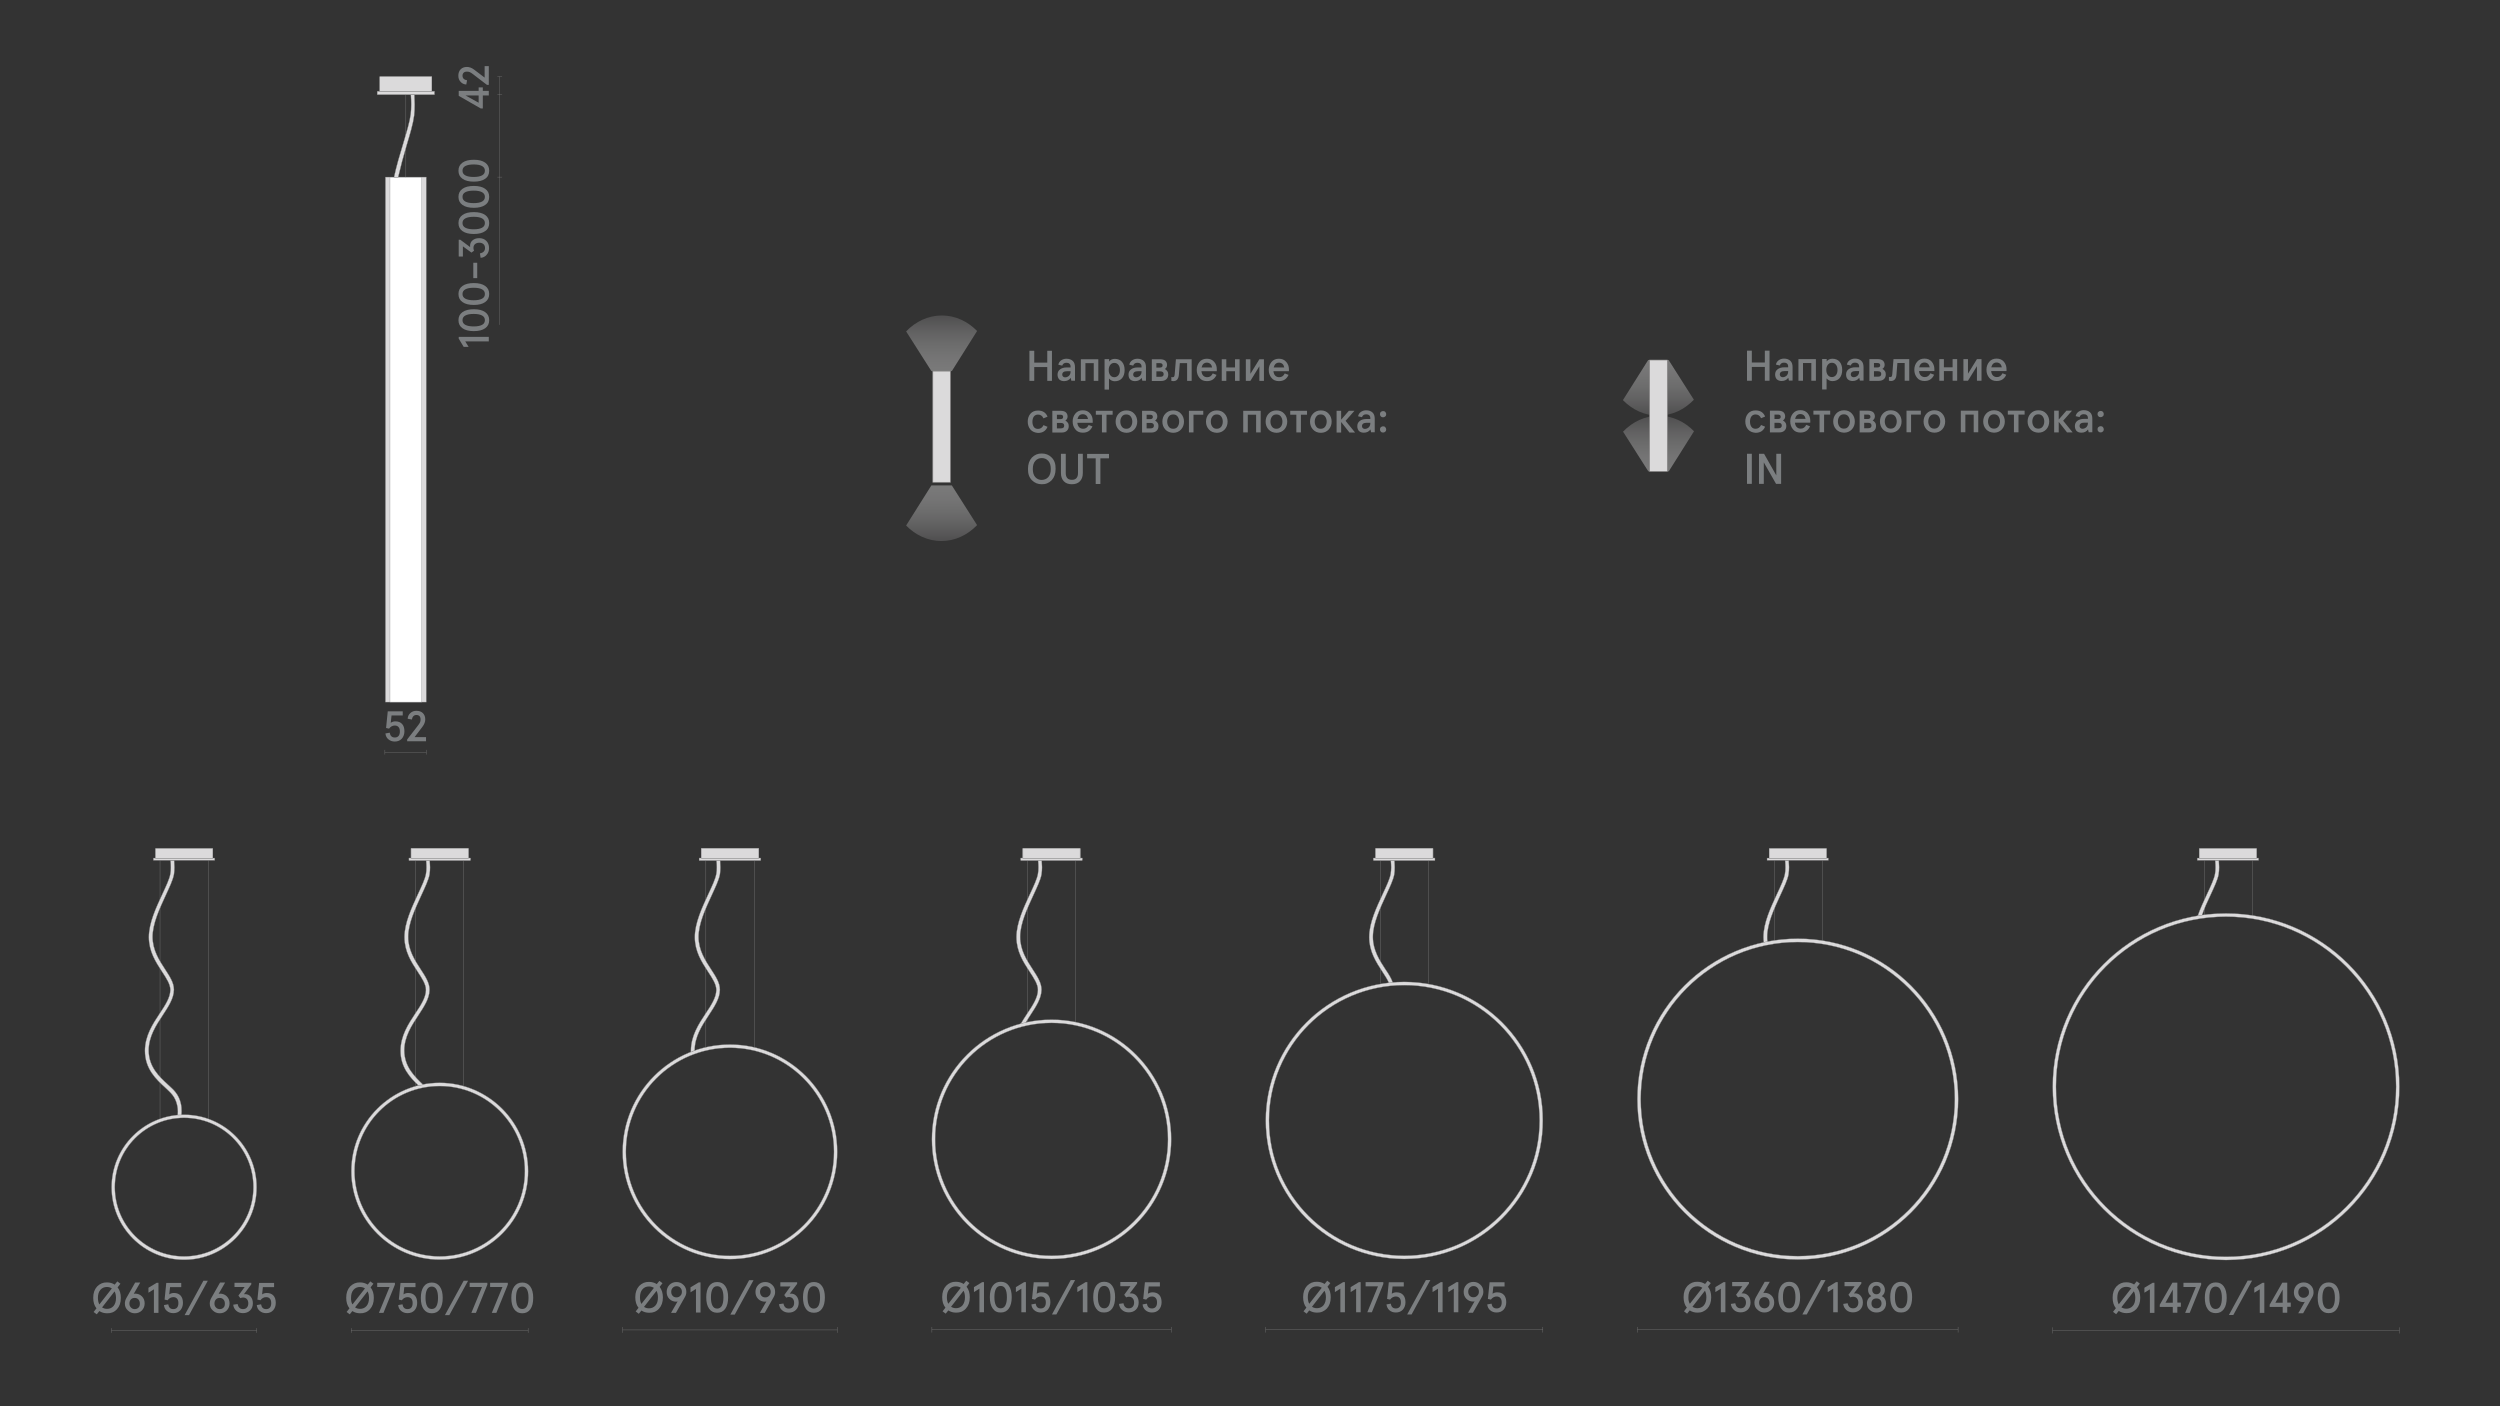 <?xml version="1.0" encoding="utf-8"?>
<!-- Generator: Adobe Illustrator 25.2.3, SVG Export Plug-In . SVG Version: 6.00 Build 0)  -->
<svg version="1.1" id="Слой_1" xmlns="http://www.w3.org/2000/svg" xmlns:xlink="http://www.w3.org/1999/xlink" x="0px" y="0px"
	 viewBox="0 0 1920 1080" style="enable-background:new 0 0 1920 1080;" xml:space="preserve">
<rect x="0" y="0" width="1920" height="1080" fill="#333333" stroke="none"/>
<style type="text/css">
	.st0{fill:none;}
	.st1{fill:#1A1A1A;}
	.st2{fill:none;stroke:#7B7E80;stroke-width:0.25;stroke-linejoin:bevel;stroke-miterlimit:10;}
	.st3{fill:#7B7E80;}
	.st4{fill:#D9D9D9;stroke:#868686;stroke-width:0.25;stroke-miterlimit:10;}
	.st5{fill:#BDBBBA;stroke:#928E8D;stroke-width:0.25;stroke-miterlimit:10;}
	.st6{fill:#878687;}
	.st7{fill:#FFFFFF;stroke:#808285;stroke-width:0.25;stroke-miterlimit:10;}
	.st8{fill:none;stroke:#868686;stroke-width:0.25;stroke-miterlimit:10;}
	.st9{fill:none;stroke:#7B7E80;stroke-width:0.25;stroke-miterlimit:10;}
	.st10{clip-path:url(#SVGID_2_);}
	.st11{opacity:0.35;clip-path:url(#SVGID_4_);fill:url(#SVGID_5_);}
	.st12{fill:#D3D3D2;stroke:#808285;stroke-width:0.25;stroke-miterlimit:10;}
	.st13{fill:none;stroke:#868686;stroke-width:0.25;stroke-miterlimit:10;stroke-dasharray:3;}
	.st14{fill:#868586;}
	.st15{opacity:0.35;clip-path:url(#SVGID_7_);fill:url(#SVGID_8_);}
	.st16{fill:#C6C6C5;}
	.st17{clip-path:url(#SVGID_10_);}
	.st18{opacity:0.35;clip-path:url(#SVGID_12_);fill:url(#SVGID_13_);}
	.st19{clip-path:url(#SVGID_15_);}
	.st20{opacity:0.35;clip-path:url(#SVGID_17_);fill:url(#SVGID_18_);}
	.st21{clip-path:url(#SVGID_20_);}
	.st22{opacity:0.35;clip-path:url(#SVGID_22_);fill:url(#SVGID_23_);}
	.st23{clip-path:url(#SVGID_25_);}
	.st24{opacity:0.35;clip-path:url(#SVGID_27_);fill:url(#SVGID_28_);}
	.st25{fill:none;stroke:#868686;stroke-width:0.25;stroke-miterlimit:10;stroke-dasharray:2.992,2.992;}
	.st26{fill:none;stroke:#868686;stroke-width:0.25;stroke-miterlimit:10;stroke-dasharray:3.021,3.021;}
	.st27{fill:none;stroke:#868686;stroke-width:0.25;stroke-miterlimit:10;stroke-dasharray:3.033,3.033;}
	.st28{fill:none;stroke:#868686;stroke-width:0.25;stroke-miterlimit:10;stroke-dasharray:3.032,3.032;}
	.st29{fill:none;stroke:#878686;stroke-width:0.25;stroke-miterlimit:10;}
	.st30{fill:#DBDADB;stroke:#878686;stroke-width:0.25;stroke-miterlimit:10;}
	.st31{fill:none;stroke:#878686;stroke-width:0.234;stroke-miterlimit:10;}
	.st32{fill:#DBDADB;stroke:#878686;stroke-width:0.245;stroke-miterlimit:10;}
	.st33{clip-path:url(#SVGID_30_);}
	.st34{opacity:0.35;fill:url(#SVGID_31_);}
	.st35{clip-path:url(#SVGID_33_);}
	.st36{opacity:0.35;fill:url(#SVGID_34_);}
	.st37{fill:#DBDADB;stroke:#878686;stroke-width:0.5;stroke-miterlimit:10;}
	.st38{clip-path:url(#SVGID_36_);}
	.st39{opacity:0.35;fill:url(#SVGID_37_);}
	.st40{clip-path:url(#SVGID_39_);}
	.st41{opacity:0.35;fill:url(#SVGID_40_);}
</style>
<rect class="st0" width="1920" height="1080"/>
<g>
	<g>
		<path class="st3" d="M744.8,996.3c0,3.7-1,6.5-3,8.7s-4.6,3.2-7.6,3.1c-2.2,0-4.2-0.6-5.9-1.7l-2,2.5l-2.4-1.8l2.2-2.8
			c-1.7-2.1-2.5-4.8-2.5-8.1c0-3.7,1-6.5,3-8.7c2.1-2.1,4.6-3.2,7.6-3.1c2.2,0,4.2,0.6,5.9,1.7l2-2.5l2.4,1.8l-2.2,2.8
			C744,990.3,744.8,993,744.8,996.3z M728.3,1001.3l9.6-12.3c-1.1-0.7-2.3-1.1-3.8-1.1c-2,0-3.7,0.7-5,2.2c-1.3,1.5-1.9,3.5-1.9,6.2
			C727.2,998.3,727.6,1000,728.3,1001.3z M741.1,996.3c0-2-0.4-3.7-1.1-5l-9.6,12.3c1.1,0.7,2.3,1.1,3.8,1.1c2,0,3.7-0.7,5-2.2
			C740.4,1001,741.1,999,741.1,996.3z"/>
		<path class="st3" d="M752.2,1007.8v-18.1l-4.2,2.6v-3.8l6.3-3.8h1.4v23.1H752.2z"/>
		<path class="st3" d="M762.4,1004.9c-1.5-2.1-2.2-5-2.2-8.7s0.7-6.6,2.2-8.7s3.5-3.1,6.2-3.1c2.7,0,4.7,1,6.2,3.1
			c1.5,2.1,2.2,5,2.2,8.7s-0.7,6.6-2.2,8.7c-1.5,2.1-3.5,3.1-6.2,3.1C765.9,1008.1,763.8,1007,762.4,1004.9z M772.1,1002.6
			c0.8-1.5,1.2-3.6,1.2-6.4s-0.4-4.9-1.2-6.4c-0.8-1.5-2-2.2-3.6-2.2s-2.8,0.7-3.6,2.2c-0.8,1.5-1.2,3.6-1.2,6.4s0.4,4.9,1.2,6.4
			c0.8,1.5,2,2.2,3.6,2.2S771.3,1004.1,772.1,1002.6z"/>
		<path class="st3" d="M784.4,1007.8v-18.1l-4.2,2.6v-3.8l6.3-3.8h1.4v23.1H784.4z"/>
		<path class="st3" d="M792.1,1001.8l3.3-0.6c0.4,2.5,1.7,3.7,3.9,3.7c1.3,0,2.2-0.4,2.9-1.2c0.7-0.8,1-2,1-3.4c0-1.5-0.3-2.6-1-3.4
			c-0.7-0.8-1.6-1.2-2.9-1.2c-1.7,0-3.2,0.8-4.4,2.4l-2.3-0.5l1.3-12.8h11.5v3.2h-8.6l-0.6,5.6c1-0.7,2.2-1.1,3.6-1.1
			c2.2,0,3.9,0.7,5.1,2s1.8,3.2,1.8,5.6c0,2.3-0.7,4.2-2,5.7c-1.4,1.5-3.2,2.2-5.4,2.2c-2,0-3.6-0.6-4.9-1.7
			C793,1005.2,792.3,1003.7,792.1,1001.8z"/>
		<path class="st3" d="M807.9,1009.5l14.4-26.4h3.4l-14.4,26.4H807.9z"/>
		<path class="st3" d="M831.6,1007.8v-18.1l-4.2,2.6v-3.8l6.3-3.8h1.4v23.1H831.6z"/>
		<path class="st3" d="M841.8,1004.9c-1.5-2.1-2.2-5-2.2-8.7s0.7-6.6,2.2-8.7s3.5-3.1,6.2-3.1c2.7,0,4.7,1,6.2,3.1
			c1.5,2.1,2.2,5,2.2,8.7s-0.7,6.6-2.2,8.7c-1.5,2.1-3.5,3.1-6.2,3.1C845.3,1008.1,843.2,1007,841.8,1004.9z M851.6,1002.6
			c0.8-1.5,1.2-3.6,1.2-6.4s-0.4-4.9-1.2-6.4c-0.8-1.5-2-2.2-3.6-2.2s-2.8,0.7-3.6,2.2c-0.8,1.5-1.2,3.6-1.2,6.4s0.4,4.9,1.2,6.4
			c0.8,1.5,2,2.2,3.6,2.2S850.7,1004.1,851.6,1002.6z"/>
		<path class="st3" d="M859.4,1001.4l3.4-0.5c0.5,2.6,1.9,3.9,4.1,3.9c1.3,0,2.3-0.4,3-1.2c0.7-0.8,1.1-1.8,1.1-3.2
			c0-1.4-0.4-2.5-1.1-3.3c-0.7-0.8-1.7-1.2-3-1.2c-0.7,0-1.4,0.2-2,0.5l-1.5-2l4.8-6.6h-7.8v-3.2h12.9v1.2l-5.7,7.6
			c0.5,0,0.8-0.1,0.9-0.1c1.8,0,3.2,0.6,4.3,1.9s1.7,3,1.7,5.1c0,2.3-0.7,4.1-2.1,5.5c-1.4,1.4-3.3,2.1-5.5,2.1
			c-2,0-3.8-0.6-5.1-1.8C860.4,1005,859.6,1003.4,859.4,1001.4z"/>
		<path class="st3" d="M877.5,1001.8l3.3-0.6c0.4,2.5,1.7,3.7,3.9,3.7c1.3,0,2.2-0.4,2.9-1.2c0.7-0.8,1-2,1-3.4c0-1.5-0.3-2.6-1-3.4
			c-0.7-0.8-1.6-1.2-2.9-1.2c-1.7,0-3.2,0.8-4.4,2.4l-2.3-0.5l1.3-12.8h11.5v3.2h-8.6l-0.6,5.6c1-0.7,2.2-1.1,3.6-1.1
			c2.2,0,3.9,0.7,5.1,2s1.8,3.2,1.8,5.6c0,2.3-0.7,4.2-2,5.7c-1.4,1.5-3.2,2.2-5.4,2.2c-2,0-3.6-0.6-4.9-1.7
			C878.5,1005.2,877.7,1003.7,877.5,1001.8z"/>
	</g>
</g>
<g>
	<line class="st29" x1="715.7" y1="1019.1" x2="715.7" y2="1023.4"/>
	<line class="st29" x1="899.5" y1="1019.1" x2="899.5" y2="1023.4"/>
	<line class="st29" x1="899.5" y1="1021.2" x2="715.7" y2="1021.2"/>
</g>
<g>
	<g>
		<path class="st3" d="M1022,996.3c0,3.7-1,6.5-3,8.7c-2.1,2.1-4.6,3.2-7.6,3.1c-2.2,0-4.2-0.6-5.9-1.7l-2,2.5l-2.4-1.8l2.2-2.8
			c-1.7-2.1-2.5-4.8-2.5-8.1c0-3.7,1-6.5,3-8.7c2.1-2.1,4.6-3.2,7.6-3.1c2.2,0,4.2,0.6,5.9,1.7l2-2.5l2.4,1.8l-2.2,2.8
			C1021.2,990.3,1022,993,1022,996.3z M1005.5,1001.3l9.6-12.3c-1.1-0.7-2.3-1.1-3.8-1.1c-2,0-3.7,0.7-5,2.2s-1.9,3.5-1.9,6.2
			C1004.4,998.3,1004.8,1000,1005.5,1001.3z M1018.3,996.3c0-2-0.4-3.7-1.1-5l-9.6,12.3c1.1,0.7,2.3,1.1,3.8,1.1c2,0,3.7-0.7,5-2.2
			C1017.6,1001,1018.3,999,1018.3,996.3z"/>
		<path class="st3" d="M1029.4,1007.8v-18.1l-4.2,2.6v-3.8l6.3-3.8h1.4v23.1H1029.4z"/>
		<path class="st3" d="M1041.5,1007.8v-18.1l-4.2,2.6v-3.8l6.3-3.8h1.4v23.1H1041.5z"/>
		<path class="st3" d="M1050.1,1007.8l8.2-19.9h-9.5v-3.2h13.6v1.4l-8.8,21.7H1050.1z"/>
		<path class="st3" d="M1064.8,1001.8l3.3-0.6c0.4,2.5,1.7,3.7,3.9,3.7c1.3,0,2.2-0.4,2.9-1.2c0.7-0.8,1-2,1-3.4
			c0-1.5-0.3-2.6-1-3.4c-0.7-0.8-1.7-1.2-2.9-1.2c-1.7,0-3.2,0.8-4.4,2.4l-2.3-0.5l1.3-12.8h11.5v3.2h-8.6l-0.6,5.6
			c1-0.7,2.2-1.1,3.6-1.1c2.2,0,3.9,0.7,5.1,2s1.8,3.2,1.8,5.6c0,2.3-0.7,4.2-2,5.7c-1.4,1.5-3.2,2.2-5.4,2.2c-2,0-3.6-0.6-4.9-1.7
			C1065.8,1005.2,1065.1,1003.7,1064.8,1001.8z"/>
		<path class="st3" d="M1080.7,1009.5l14.4-26.4h3.4l-14.4,26.4H1080.7z"/>
		<path class="st3" d="M1104.4,1007.8v-18.1l-4.2,2.6v-3.8l6.3-3.8h1.4v23.1H1104.4z"/>
		<path class="st3" d="M1116.5,1007.8v-18.1l-4.2,2.6v-3.8l6.3-3.8h1.4v23.1H1116.5z"/>
		<path class="st3" d="M1127.5,1008.1l5-8.7c-0.3,0.1-0.7,0.2-1,0.2c-2.1,0-3.9-0.7-5.3-2.1c-1.4-1.4-2.1-3.2-2.1-5.4
			c0-2.1,0.7-3.9,2.1-5.4c1.4-1.4,3.2-2.2,5.4-2.2c2.1,0,3.9,0.7,5.4,2.2c1.5,1.4,2.2,3.2,2.2,5.4c0,1.5-0.4,2.8-1.2,4.1l-6.8,12
			H1127.5z M1135.8,992c0-1.3-0.4-2.3-1.2-3.1c-0.8-0.8-1.7-1.2-2.9-1.2s-2.1,0.4-2.9,1.2c-0.8,0.8-1.2,1.8-1.2,3.1
			c0,1.3,0.4,2.3,1.1,3.1c0.7,0.8,1.7,1.2,2.9,1.2c1.2,0,2.2-0.4,2.9-1.2C1135.4,994.3,1135.8,993.3,1135.8,992z"/>
		<path class="st3" d="M1142.2,1001.8l3.3-0.6c0.4,2.5,1.7,3.7,3.9,3.7c1.3,0,2.2-0.4,2.9-1.2c0.7-0.8,1-2,1-3.4
			c0-1.5-0.3-2.6-1-3.4c-0.7-0.8-1.7-1.2-2.9-1.2c-1.7,0-3.2,0.8-4.4,2.4l-2.3-0.5l1.3-12.8h11.5v3.2h-8.6l-0.6,5.6
			c1-0.7,2.2-1.1,3.6-1.1c2.2,0,3.9,0.7,5.1,2s1.8,3.2,1.8,5.6c0,2.3-0.7,4.2-2,5.7c-1.4,1.5-3.2,2.2-5.4,2.2c-2,0-3.6-0.6-4.9-1.7
			C1143.2,1005.2,1142.4,1003.7,1142.2,1001.8z"/>
	</g>
</g>
<g>
	<line class="st29" x1="972.1" y1="1019.1" x2="972.1" y2="1023.4"/>
	<line class="st29" x1="1184.9" y1="1019.1" x2="1184.9" y2="1023.4"/>
	<line class="st29" x1="1184.9" y1="1021.2" x2="972.1" y2="1021.2"/>
</g>
<g>
	<g>
		<path class="st3" d="M1314.2,996.3c0,3.7-1,6.5-3,8.7c-2.1,2.1-4.6,3.2-7.6,3.1c-2.2,0-4.2-0.6-5.9-1.7l-2,2.5l-2.4-1.8l2.2-2.8
			c-1.7-2.1-2.5-4.8-2.5-8.1c0-3.7,1-6.5,3-8.7c2.1-2.1,4.6-3.2,7.6-3.1c2.2,0,4.2,0.6,5.9,1.7l2-2.5l2.4,1.8l-2.2,2.8
			C1313.4,990.3,1314.2,993,1314.2,996.3z M1297.8,1001.3l9.6-12.3c-1.1-0.7-2.3-1.1-3.8-1.1c-2,0-3.7,0.7-5,2.2s-1.9,3.5-1.9,6.2
			C1296.6,998.3,1297,1000,1297.8,1001.3z M1310.5,996.3c0-2-0.4-3.7-1.1-5l-9.6,12.3c1.1,0.7,2.3,1.1,3.8,1.1c2,0,3.7-0.7,5-2.2
			C1309.8,1001,1310.5,999,1310.5,996.3z"/>
		<path class="st3" d="M1321.6,1007.8v-18.1l-4.2,2.6v-3.8l6.3-3.8h1.4v23.1H1321.6z"/>
		<path class="st3" d="M1329.3,1001.4l3.4-0.5c0.5,2.6,1.9,3.9,4.1,3.9c1.3,0,2.3-0.4,3-1.2c0.7-0.8,1.1-1.8,1.1-3.2
			c0-1.4-0.4-2.5-1.1-3.3c-0.7-0.8-1.7-1.2-3-1.2c-0.7,0-1.4,0.2-2,0.5l-1.5-2l4.8-6.6h-7.8v-3.2h12.9v1.2l-5.7,7.6
			c0.5,0,0.8-0.1,0.9-0.1c1.8,0,3.2,0.6,4.3,1.9c1.1,1.3,1.7,3,1.7,5.1c0,2.3-0.7,4.1-2.1,5.5c-1.4,1.4-3.3,2.1-5.5,2.1
			c-2,0-3.8-0.6-5.1-1.8S1329.5,1003.4,1329.3,1001.4z"/>
		<path class="st3" d="M1347.4,1000.5c0-1.5,0.4-2.9,1.2-4.3l6.7-11.8h3.9l-5,8.7c0.3-0.1,0.7-0.2,1-0.2c2.1,0,3.9,0.7,5.3,2.1
			c1.4,1.4,2.1,3.2,2.1,5.4c0,2.1-0.7,3.9-2.1,5.4c-1.4,1.4-3.2,2.2-5.4,2.2c-2.1,0-3.9-0.7-5.4-2.2
			C1348.1,1004.5,1347.4,1002.7,1347.4,1000.5z M1359,1000.5c0-1.3-0.4-2.3-1.1-3.1c-0.7-0.8-1.7-1.2-2.9-1.2
			c-1.2,0-2.2,0.4-2.9,1.2c-0.7,0.8-1.1,1.8-1.1,3.1c0,1.3,0.4,2.3,1.2,3.1c0.8,0.8,1.7,1.2,2.9,1.2c1.2,0,2.1-0.4,2.9-1.2
			S1359,1001.8,1359,1000.5z"/>
		<path class="st3" d="M1367.9,1004.9c-1.5-2.1-2.2-5-2.2-8.7s0.7-6.6,2.2-8.7c1.5-2.1,3.5-3.1,6.2-3.1c2.7,0,4.7,1,6.2,3.1
			s2.2,5,2.2,8.7s-0.7,6.6-2.2,8.7s-3.5,3.1-6.2,3.1C1371.4,1008.1,1369.3,1007,1367.9,1004.9z M1377.7,1002.6
			c0.8-1.5,1.2-3.6,1.2-6.4s-0.4-4.9-1.2-6.4c-0.8-1.5-2-2.2-3.6-2.2s-2.8,0.7-3.6,2.2c-0.8,1.5-1.2,3.6-1.2,6.4s0.4,4.9,1.2,6.4
			c0.8,1.5,2,2.2,3.6,2.2S1376.8,1004.1,1377.7,1002.6z"/>
		<path class="st3" d="M1384.2,1009.5l14.4-26.4h3.4l-14.4,26.4H1384.2z"/>
		<path class="st3" d="M1407.9,1007.8v-18.1l-4.2,2.6v-3.8l6.3-3.8h1.4v23.1H1407.9z"/>
		<path class="st3" d="M1415.6,1001.4l3.4-0.5c0.5,2.6,1.9,3.9,4.1,3.9c1.3,0,2.3-0.4,3-1.2c0.7-0.8,1.1-1.8,1.1-3.2
			c0-1.4-0.4-2.5-1.1-3.3c-0.7-0.8-1.7-1.2-3-1.2c-0.7,0-1.4,0.2-2,0.5l-1.5-2l4.8-6.6h-7.8v-3.2h12.9v1.2l-5.7,7.6
			c0.5,0,0.8-0.1,0.9-0.1c1.8,0,3.2,0.6,4.3,1.9c1.1,1.3,1.7,3,1.7,5.1c0,2.3-0.7,4.1-2.1,5.5c-1.4,1.4-3.3,2.1-5.5,2.1
			c-2,0-3.8-0.6-5.1-1.8S1415.8,1003.4,1415.6,1001.4z"/>
		<path class="st3" d="M1433.8,1001c0-1.3,0.3-2.4,0.9-3.4c0.6-1,1.4-1.7,2.4-2.2c-1.6-1.1-2.4-2.7-2.4-4.7c0-1.8,0.6-3.2,1.8-4.4
			c1.2-1.2,2.8-1.8,4.6-1.8s3.4,0.6,4.7,1.8c1.2,1.2,1.8,2.7,1.8,4.4c0,2-0.8,3.6-2.4,4.7c1,0.5,1.8,1.2,2.4,2.2
			c0.6,1,0.9,2.2,0.9,3.4c0,2.1-0.7,3.8-2.1,5.1c-1.4,1.3-3.2,1.9-5.2,1.9c-2.1,0-3.8-0.6-5.2-1.9
			C1434.5,1004.8,1433.8,1003.1,1433.8,1001z M1443.9,1003.8c0.7-0.7,1.1-1.6,1.1-2.8s-0.4-2.1-1.1-2.8c-0.7-0.7-1.6-1-2.8-1
			s-2.1,0.3-2.8,1c-0.7,0.7-1,1.6-1,2.8s0.3,2.1,1,2.8c0.7,0.7,1.6,1,2.8,1S1443.2,1004.5,1443.9,1003.8z M1443.4,993.1
			c0.6-0.6,0.9-1.4,0.9-2.4s-0.3-1.8-0.9-2.4c-0.6-0.6-1.3-0.9-2.3-0.9c-0.9,0-1.7,0.3-2.3,0.9c-0.6,0.6-0.9,1.4-0.9,2.4
			s0.3,1.8,0.9,2.4c0.6,0.6,1.3,0.9,2.3,0.9S1442.8,993.7,1443.4,993.1z"/>
		<path class="st3" d="M1453.9,1004.9c-1.5-2.1-2.2-5-2.2-8.7s0.7-6.6,2.2-8.7c1.5-2.1,3.5-3.1,6.2-3.1c2.7,0,4.7,1,6.2,3.1
			s2.2,5,2.2,8.7s-0.7,6.6-2.2,8.7s-3.5,3.1-6.2,3.1C1457.4,1008.1,1455.3,1007,1453.9,1004.9z M1463.7,1002.6
			c0.8-1.5,1.2-3.6,1.2-6.4s-0.4-4.9-1.2-6.4c-0.8-1.5-2-2.2-3.6-2.2s-2.8,0.7-3.6,2.2c-0.8,1.5-1.2,3.6-1.2,6.4s0.4,4.9,1.2,6.4
			c0.8,1.5,2,2.2,3.6,2.2S1462.8,1004.1,1463.7,1002.6z"/>
	</g>
</g>
<g>
	<line class="st29" x1="1257.5" y1="1019.1" x2="1257.5" y2="1023.4"/>
	<line class="st29" x1="1503.8" y1="1019.1" x2="1503.8" y2="1023.4"/>
	<line class="st29" x1="1503.8" y1="1021.2" x2="1257.5" y2="1021.2"/>
</g>
<g>
	<g>
		<path class="st3" d="M509.1,996.4c0,3.7-1,6.5-3,8.7s-4.6,3.2-7.6,3.1c-2.2,0-4.2-0.6-5.9-1.7l-2,2.5l-2.4-1.8l2.2-2.8
			c-1.7-2.1-2.5-4.8-2.5-8.1c0-3.7,1-6.5,3-8.7c2.1-2.1,4.6-3.2,7.6-3.1c2.2,0,4.2,0.6,5.9,1.7l2-2.5l2.4,1.8l-2.2,2.8
			C508.2,990.4,509.1,993.1,509.1,996.4z M492.6,1001.4l9.6-12.3c-1.1-0.7-2.3-1.1-3.8-1.1c-2,0-3.7,0.7-5,2.2
			c-1.3,1.5-1.9,3.5-1.9,6.2C491.5,998.5,491.9,1000.1,492.6,1001.4z M505.3,996.4c0-2-0.4-3.7-1.1-5l-9.6,12.3
			c1.1,0.7,2.3,1.1,3.8,1.1c2,0,3.7-0.7,5-2.2C504.7,1001.2,505.3,999.1,505.3,996.4z"/>
		<path class="st3" d="M515.4,1008.2l5-8.7c-0.3,0.1-0.7,0.2-1,0.2c-2.1,0-3.9-0.7-5.3-2.1s-2.1-3.2-2.1-5.4c0-2.1,0.7-3.9,2.1-5.4
			c1.4-1.4,3.2-2.2,5.4-2.2c2.1,0,3.9,0.7,5.4,2.2c1.5,1.4,2.2,3.2,2.2,5.4c0,1.5-0.4,2.8-1.2,4.1l-6.8,12H515.4z M523.7,992.1
			c0-1.3-0.4-2.3-1.2-3.1c-0.8-0.8-1.7-1.2-2.9-1.2s-2.1,0.4-2.9,1.2c-0.8,0.8-1.2,1.8-1.2,3.1c0,1.3,0.4,2.3,1.1,3.1
			c0.7,0.8,1.7,1.2,2.9,1.2s2.2-0.4,2.9-1.2C523.3,994.5,523.7,993.4,523.7,992.1z"/>
		<path class="st3" d="M534.5,1008v-18.1l-4.2,2.6v-3.8l6.3-3.8h1.4v23.1H534.5z"/>
		<path class="st3" d="M544.6,1005.1c-1.5-2.1-2.2-5-2.2-8.7s0.7-6.6,2.2-8.7s3.5-3.1,6.2-3.1c2.7,0,4.7,1,6.2,3.1
			c1.5,2.1,2.2,5,2.2,8.7s-0.7,6.6-2.2,8.7c-1.5,2.1-3.5,3.1-6.2,3.1C548.2,1008.2,546.1,1007.2,544.6,1005.1z M554.4,1002.8
			c0.8-1.5,1.2-3.6,1.2-6.4s-0.4-4.9-1.2-6.4c-0.8-1.5-2-2.2-3.6-2.2s-2.8,0.7-3.6,2.2c-0.8,1.5-1.2,3.6-1.2,6.4s0.4,4.9,1.2,6.4
			c0.8,1.5,2,2.2,3.6,2.2S553.6,1004.2,554.4,1002.8z"/>
		<path class="st3" d="M560.9,1009.6l14.4-26.4h3.4l-14.4,26.4H560.9z"/>
		<path class="st3" d="M583.6,1008.2l5-8.7c-0.3,0.1-0.7,0.2-1,0.2c-2.1,0-3.9-0.7-5.3-2.1s-2.1-3.2-2.1-5.4c0-2.1,0.7-3.9,2.1-5.4
			c1.4-1.4,3.2-2.2,5.4-2.2c2.1,0,3.9,0.7,5.4,2.2c1.5,1.4,2.2,3.2,2.2,5.4c0,1.5-0.4,2.8-1.2,4.1l-6.8,12H583.6z M591.9,992.1
			c0-1.3-0.4-2.3-1.2-3.1c-0.8-0.8-1.7-1.2-2.9-1.2s-2.1,0.4-2.9,1.2c-0.8,0.8-1.2,1.8-1.2,3.1c0,1.3,0.4,2.3,1.1,3.1
			c0.7,0.8,1.7,1.2,2.9,1.2s2.2-0.4,2.9-1.2C591.5,994.5,591.9,993.4,591.9,992.1z"/>
		<path class="st3" d="M598.3,1001.6l3.4-0.5c0.5,2.6,1.9,3.9,4.1,3.9c1.3,0,2.3-0.4,3-1.2c0.7-0.8,1.1-1.8,1.1-3.2
			c0-1.4-0.4-2.5-1.1-3.3c-0.7-0.8-1.7-1.2-3-1.2c-0.7,0-1.4,0.2-2,0.5l-1.5-2l4.8-6.6h-7.8v-3.2h12.9v1.2l-5.7,7.6
			c0.5,0,0.8-0.1,0.9-0.1c1.8,0,3.2,0.6,4.3,1.9s1.7,3,1.7,5.1c0,2.3-0.7,4.1-2.1,5.5c-1.4,1.4-3.3,2.1-5.5,2.1
			c-2,0-3.8-0.6-5.1-1.8C599.3,1005.2,598.5,1003.6,598.3,1001.6z"/>
		<path class="st3" d="M618.9,1005.1c-1.5-2.1-2.2-5-2.2-8.7s0.7-6.6,2.2-8.7s3.5-3.1,6.2-3.1c2.7,0,4.7,1,6.2,3.1
			c1.5,2.1,2.2,5,2.2,8.7s-0.7,6.6-2.2,8.7c-1.5,2.1-3.5,3.1-6.2,3.1C622.4,1008.2,620.3,1007.2,618.9,1005.1z M628.6,1002.8
			c0.8-1.5,1.2-3.6,1.2-6.4s-0.4-4.9-1.2-6.4c-0.8-1.5-2-2.2-3.6-2.2s-2.8,0.7-3.6,2.2c-0.8,1.5-1.2,3.6-1.2,6.4s0.4,4.9,1.2,6.4
			c0.8,1.5,2,2.2,3.6,2.2S627.8,1004.2,628.6,1002.8z"/>
	</g>
</g>
<g>
	<line class="st29" x1="478.2" y1="1019.2" x2="478.2" y2="1023.6"/>
	<line class="st29" x1="643" y1="1019.2" x2="643" y2="1023.6"/>
	<line class="st29" x1="643" y1="1021.4" x2="478.2" y2="1021.4"/>
</g>
<g>
	<g>
		<path class="st3" d="M92.8,996.8c0,3.7-1,6.5-3,8.7s-4.6,3.2-7.6,3.1c-2.2,0-4.2-0.6-5.9-1.7l-2,2.5l-2.4-1.8l2.2-2.8
			c-1.7-2.1-2.5-4.8-2.5-8.1c0-3.7,1-6.5,3-8.7c2.1-2.1,4.6-3.2,7.6-3.1c2.2,0,4.2,0.6,5.9,1.7l2-2.5l2.4,1.8l-2.2,2.8
			C92,990.8,92.8,993.5,92.8,996.8z M76.3,1001.8l9.6-12.3c-1.1-0.7-2.3-1.1-3.8-1.1c-2,0-3.7,0.7-5,2.2c-1.3,1.5-1.9,3.5-1.9,6.2
			C75.2,998.8,75.6,1000.5,76.3,1001.8z M89.1,996.8c0-2-0.4-3.7-1.1-5l-9.6,12.3c1.1,0.7,2.3,1.1,3.8,1.1c2,0,3.7-0.7,5-2.2
			C88.4,1001.6,89.1,999.5,89.1,996.8z"/>
		<path class="st3" d="M95.9,1001.1c0-1.5,0.4-2.9,1.2-4.3l6.7-11.8h3.9l-5,8.7c0.3-0.1,0.7-0.2,1-0.2c2.1,0,3.9,0.7,5.3,2.1
			c1.4,1.4,2.1,3.2,2.1,5.4c0,2.1-0.7,3.9-2.1,5.4c-1.4,1.4-3.2,2.2-5.4,2.2c-2.1,0-3.9-0.7-5.4-2.2
			C96.6,1005,95.9,1003.2,95.9,1001.1z M107.4,1001.1c0-1.3-0.4-2.3-1.1-3.1c-0.7-0.8-1.7-1.2-2.9-1.2s-2.2,0.4-2.9,1.2
			c-0.7,0.8-1.1,1.8-1.1,3.1c0,1.3,0.4,2.3,1.2,3.1c0.8,0.8,1.7,1.2,2.9,1.2c1.2,0,2.1-0.4,2.9-1.2S107.4,1002.4,107.4,1001.1z"/>
		<path class="st3" d="M118.2,1008.3v-18.1l-4.2,2.6V989l6.3-3.8h1.4v23.1H118.2z"/>
		<path class="st3" d="M125.9,1002.3l3.3-0.6c0.4,2.5,1.7,3.7,3.9,3.7c1.3,0,2.2-0.4,2.9-1.2c0.7-0.8,1-2,1-3.4c0-1.5-0.3-2.6-1-3.4
			c-0.7-0.8-1.6-1.2-2.9-1.2c-1.7,0-3.2,0.8-4.4,2.4l-2.3-0.5l1.3-12.8h11.5v3.2h-8.6l-0.6,5.6c1-0.7,2.2-1.1,3.6-1.1
			c2.2,0,3.9,0.7,5.1,2s1.8,3.2,1.8,5.6c0,2.3-0.7,4.2-2,5.7c-1.4,1.5-3.2,2.2-5.4,2.2c-2,0-3.6-0.6-4.9-1.7
			C126.9,1005.8,126.1,1004.2,125.9,1002.3z"/>
		<path class="st3" d="M141.8,1010l14.4-26.4h3.4l-14.4,26.4H141.8z"/>
		<path class="st3" d="M161.1,1001.1c0-1.5,0.4-2.9,1.2-4.3L169,985h3.9l-5,8.7c0.3-0.1,0.7-0.2,1-0.2c2.1,0,3.9,0.7,5.3,2.1
			c1.4,1.4,2.1,3.2,2.1,5.4c0,2.1-0.7,3.9-2.1,5.4c-1.4,1.4-3.2,2.2-5.4,2.2c-2.1,0-3.9-0.7-5.4-2.2
			C161.8,1005,161.1,1003.2,161.1,1001.1z M172.7,1001.1c0-1.3-0.4-2.3-1.1-3.1c-0.7-0.8-1.7-1.2-2.9-1.2s-2.2,0.4-2.9,1.2
			c-0.7,0.8-1.1,1.8-1.1,3.1c0,1.3,0.4,2.3,1.2,3.1c0.8,0.8,1.7,1.2,2.9,1.2c1.2,0,2.1-0.4,2.9-1.2S172.7,1002.4,172.7,1001.1z"/>
		<path class="st3" d="M179.1,1002l3.4-0.5c0.5,2.6,1.9,3.9,4.1,3.9c1.3,0,2.3-0.4,3-1.2c0.7-0.8,1.1-1.8,1.1-3.2
			c0-1.4-0.4-2.5-1.1-3.3c-0.7-0.8-1.7-1.2-3-1.2c-0.7,0-1.4,0.2-2,0.5l-1.5-2l4.8-6.6h-7.8v-3.2h12.9v1.2l-5.7,7.6
			c0.5,0,0.8-0.1,0.9-0.1c1.8,0,3.2,0.6,4.3,1.9s1.7,3,1.7,5.1c0,2.3-0.7,4.1-2.1,5.5c-1.4,1.4-3.3,2.1-5.5,2.1
			c-2,0-3.8-0.6-5.1-1.8C180.1,1005.5,179.3,1003.9,179.1,1002z"/>
		<path class="st3" d="M197.2,1002.3l3.3-0.6c0.4,2.5,1.7,3.7,3.9,3.7c1.3,0,2.2-0.4,2.9-1.2c0.7-0.8,1-2,1-3.4c0-1.5-0.3-2.6-1-3.4
			c-0.7-0.8-1.6-1.2-2.9-1.2c-1.7,0-3.2,0.8-4.4,2.4l-2.3-0.5l1.3-12.8h11.5v3.2h-8.6l-0.6,5.6c1-0.7,2.2-1.1,3.6-1.1
			c2.2,0,3.9,0.7,5.1,2s1.8,3.2,1.8,5.6c0,2.3-0.7,4.2-2,5.7c-1.4,1.5-3.2,2.2-5.4,2.2c-2,0-3.6-0.6-4.9-1.7
			C198.2,1005.8,197.4,1004.2,197.2,1002.3z"/>
	</g>
</g>
<g>
	<line class="st29" x1="85.7" y1="1020" x2="85.7" y2="1023.6"/>
	<line class="st29" x1="197.1" y1="1020" x2="197.1" y2="1023.6"/>
	<line class="st29" x1="197.1" y1="1021.8" x2="85.7" y2="1021.8"/>
</g>
<path class="st30" d="M141.4,856.1c-30.7,0-55.7,25-55.7,55.7c0,30.7,25,55.7,55.7,55.7s55.7-25,55.7-55.7
	C197.1,881,172.1,856.1,141.4,856.1z M141.4,964.9c-29.3,0-53.2-23.8-53.2-53.2c0-29.3,23.8-53.2,53.2-53.2s53.2,23.8,53.2,53.2
	C194.6,941.1,170.7,964.9,141.4,964.9z"/>
<g>
	<g>
		<path class="st3" d="M287.1,996.8c0,3.7-1,6.5-3,8.7s-4.6,3.2-7.6,3.1c-2.2,0-4.2-0.6-5.9-1.7l-2,2.5l-2.4-1.8l2.2-2.8
			c-1.7-2.1-2.5-4.8-2.5-8.1c0-3.7,1-6.5,3-8.7c2.1-2.1,4.6-3.2,7.6-3.1c2.2,0,4.2,0.6,5.9,1.7l2-2.5l2.4,1.8l-2.2,2.8
			C286.3,990.8,287.1,993.5,287.1,996.8z M270.7,1001.8l9.6-12.3c-1.1-0.7-2.3-1.1-3.8-1.1c-2,0-3.7,0.7-5,2.2
			c-1.3,1.5-1.9,3.5-1.9,6.2C269.5,998.8,269.9,1000.5,270.7,1001.8z M283.4,996.8c0-2-0.4-3.7-1.1-5l-9.6,12.3
			c1.1,0.7,2.3,1.1,3.8,1.1c2,0,3.7-0.7,5-2.2C282.7,1001.6,283.4,999.5,283.4,996.8z"/>
		<path class="st3" d="M291,1008.3l8.2-19.9h-9.5v-3.2h13.6v1.4l-8.8,21.7H291z"/>
		<path class="st3" d="M305.8,1002.3l3.3-0.6c0.4,2.5,1.7,3.7,3.9,3.7c1.3,0,2.2-0.4,2.9-1.2c0.7-0.8,1-2,1-3.4c0-1.5-0.3-2.6-1-3.4
			c-0.7-0.8-1.6-1.2-2.9-1.2c-1.7,0-3.2,0.8-4.4,2.4l-2.3-0.5l1.3-12.8h11.5v3.2h-8.6l-0.6,5.6c1-0.7,2.2-1.1,3.6-1.1
			c2.2,0,3.9,0.7,5.1,2s1.8,3.2,1.8,5.6c0,2.3-0.7,4.2-2,5.7c-1.4,1.5-3.2,2.2-5.4,2.2c-2,0-3.6-0.6-4.9-1.7
			C306.8,1005.8,306,1004.2,305.8,1002.3z"/>
		<path class="st3" d="M325.4,1005.5c-1.5-2.1-2.2-5-2.2-8.7s0.7-6.6,2.2-8.7s3.5-3.1,6.2-3.1c2.7,0,4.7,1,6.2,3.1
			c1.5,2.1,2.2,5,2.2,8.7s-0.7,6.6-2.2,8.7c-1.5,2.1-3.5,3.1-6.2,3.1C328.9,1008.6,326.9,1007.6,325.4,1005.5z M335.2,1003.1
			c0.8-1.5,1.2-3.6,1.2-6.4s-0.4-4.9-1.2-6.4c-0.8-1.5-2-2.2-3.6-2.2s-2.8,0.7-3.6,2.2c-0.8,1.5-1.2,3.6-1.2,6.4s0.4,4.9,1.2,6.4
			c0.8,1.5,2,2.2,3.6,2.2S334.4,1004.6,335.2,1003.1z"/>
		<path class="st3" d="M341.7,1010l14.4-26.4h3.4l-14.4,26.4H341.7z"/>
		<path class="st3" d="M362,1008.3l8.2-19.9h-9.5v-3.2h13.6v1.4l-8.8,21.7H362z"/>
		<path class="st3" d="M377.7,1008.3l8.2-19.9h-9.5v-3.2H390v1.4l-8.8,21.7H377.7z"/>
		<path class="st3" d="M394.9,1005.5c-1.5-2.1-2.2-5-2.2-8.7s0.7-6.6,2.2-8.7s3.5-3.1,6.2-3.1c2.7,0,4.7,1,6.2,3.1
			c1.5,2.1,2.2,5,2.2,8.7s-0.7,6.6-2.2,8.7c-1.5,2.1-3.5,3.1-6.2,3.1C398.4,1008.6,396.4,1007.6,394.9,1005.5z M404.7,1003.1
			c0.8-1.5,1.2-3.6,1.2-6.4s-0.4-4.9-1.2-6.4c-0.8-1.5-2-2.2-3.6-2.2s-2.8,0.7-3.6,2.2c-0.8,1.5-1.2,3.6-1.2,6.4s0.4,4.9,1.2,6.4
			c0.8,1.5,2,2.2,3.6,2.2S403.9,1004.6,404.7,1003.1z"/>
	</g>
</g>
<g>
	<line class="st29" x1="269.7" y1="1020" x2="269.7" y2="1023.6"/>
	<line class="st29" x1="405.6" y1="1020" x2="405.6" y2="1023.6"/>
	<line class="st29" x1="405.6" y1="1021.8" x2="269.7" y2="1021.8"/>
</g>
<g>
	<g>
		<path class="st3" d="M1643.7,996.7c0,3.7-1,6.5-3,8.7c-2.1,2.1-4.6,3.2-7.6,3.1c-2.2,0-4.2-0.6-5.9-1.7l-2,2.5l-2.4-1.8l2.2-2.8
			c-1.7-2.1-2.5-4.8-2.5-8.1c0-3.7,1-6.5,3-8.7c2.1-2.1,4.6-3.2,7.6-3.1c2.2,0,4.2,0.6,5.9,1.7l2-2.5l2.4,1.8l-2.2,2.8
			C1642.8,990.7,1643.7,993.4,1643.7,996.7z M1627.2,1001.7l9.6-12.3c-1.1-0.7-2.3-1.1-3.8-1.1c-2,0-3.7,0.7-5,2.2s-1.9,3.5-1.9,6.2
			C1626.1,998.8,1626.5,1000.4,1627.2,1001.7z M1639.9,996.7c0-2-0.4-3.7-1.1-5l-9.6,12.3c1.1,0.7,2.3,1.1,3.8,1.1
			c2,0,3.7-0.7,5-2.2C1639.3,1001.5,1639.9,999.4,1639.9,996.7z"/>
		<path class="st3" d="M1651.1,1008.3v-18.1l-4.2,2.6V989l6.3-3.8h1.4v23.1H1651.1z"/>
		<path class="st3" d="M1668.7,1008.3v-4.6h-10v-1.7l9.7-16.9h3.8v15.3h2.7v3.2h-2.7v4.6H1668.7z M1663.1,1000.5h5.6v-10.1
			L1663.1,1000.5z"/>
		<path class="st3" d="M1678.2,1008.3l8.2-19.9h-9.5v-3.2h13.6v1.4l-8.8,21.7H1678.2z"/>
		<path class="st3" d="M1695.5,1005.4c-1.5-2.1-2.2-5-2.2-8.7s0.7-6.6,2.2-8.7c1.5-2.1,3.5-3.1,6.2-3.1c2.7,0,4.7,1,6.2,3.1
			s2.2,5,2.2,8.7s-0.7,6.6-2.2,8.7s-3.5,3.1-6.2,3.1C1699,1008.5,1696.9,1007.5,1695.5,1005.4z M1705.2,1003.1
			c0.8-1.5,1.2-3.6,1.2-6.4s-0.4-4.9-1.2-6.4c-0.8-1.5-2-2.2-3.6-2.2s-2.8,0.7-3.6,2.2c-0.8,1.5-1.2,3.6-1.2,6.4s0.4,4.9,1.2,6.4
			c0.8,1.5,2,2.2,3.6,2.2S1704.4,1004.6,1705.2,1003.1z"/>
		<path class="st3" d="M1711.8,1009.9l14.4-26.4h3.4l-14.4,26.4H1711.8z"/>
		<path class="st3" d="M1735.5,1008.3v-18.1l-4.2,2.6V989l6.3-3.8h1.4v23.1H1735.5z"/>
		<path class="st3" d="M1753.1,1008.3v-4.6h-10v-1.7l9.7-16.9h3.8v15.3h2.7v3.2h-2.7v4.6H1753.1z M1747.5,1000.5h5.6v-10.1
			L1747.5,1000.5z"/>
		<path class="st3" d="M1765.1,1008.5l5-8.7c-0.3,0.1-0.7,0.2-1,0.2c-2.1,0-3.9-0.7-5.3-2.1c-1.4-1.4-2.1-3.2-2.1-5.4
			c0-2.1,0.7-3.9,2.1-5.4c1.4-1.4,3.2-2.2,5.4-2.2c2.1,0,3.9,0.7,5.4,2.2c1.5,1.4,2.2,3.2,2.2,5.4c0,1.5-0.4,2.8-1.2,4.1l-6.8,12
			H1765.1z M1773.3,992.4c0-1.3-0.4-2.3-1.2-3.1c-0.8-0.8-1.7-1.2-2.9-1.2s-2.1,0.4-2.9,1.2c-0.8,0.8-1.2,1.8-1.2,3.1
			c0,1.3,0.4,2.3,1.1,3.1c0.7,0.8,1.7,1.2,2.9,1.2c1.2,0,2.2-0.4,2.9-1.2C1773,994.8,1773.3,993.7,1773.3,992.4z"/>
		<path class="st3" d="M1782.2,1005.4c-1.5-2.1-2.2-5-2.2-8.7s0.7-6.6,2.2-8.7c1.5-2.1,3.5-3.1,6.2-3.1c2.7,0,4.7,1,6.2,3.1
			s2.2,5,2.2,8.7s-0.7,6.6-2.2,8.7s-3.5,3.1-6.2,3.1C1785.7,1008.5,1783.7,1007.5,1782.2,1005.4z M1792,1003.1
			c0.8-1.5,1.2-3.6,1.2-6.4s-0.4-4.9-1.2-6.4c-0.8-1.5-2-2.2-3.6-2.2s-2.8,0.7-3.6,2.2c-0.8,1.5-1.2,3.6-1.2,6.4s0.4,4.9,1.2,6.4
			c0.8,1.5,2,2.2,3.6,2.2S1791.2,1004.6,1792,1003.1z"/>
	</g>
</g>
<g>
	<line class="st29" x1="1576.5" y1="1019.4" x2="1576.5" y2="1024.1"/>
	<line class="st29" x1="1842.7" y1="1019.4" x2="1842.7" y2="1024.1"/>
	<line class="st29" x1="1842.7" y1="1021.7" x2="1576.5" y2="1021.7"/>
</g>
<g>
	<g>
		<path class="st3" d="M375.4,73.3h-4.6v10h-1.6l-16.9-9.7v-3.8h15.3v-2.7h3.2v2.7h4.6V73.3z M367.6,78.9v-5.6h-10.1L367.6,78.9z"/>
		<path class="st3" d="M375.4,65.2H374L363.3,57c-1-0.8-1.8-1.3-2.5-1.6c-0.6-0.3-1.4-0.4-2.2-0.4c-1.1,0-1.9,0.3-2.5,0.8
			c-0.6,0.6-0.9,1.4-0.9,2.4c0,0.9,0.3,1.7,0.9,2.3c0.6,0.6,1.5,1,2.6,1.1l-0.6,3.3c-1.8-0.1-3.3-0.8-4.4-2.1
			c-1.2-1.3-1.7-2.8-1.7-4.7c0-2,0.6-3.7,1.8-4.9c1.2-1.2,2.8-1.8,4.8-1.8c1.8,0,3.8,0.7,5.7,2.2l7.9,6v-8.8h3.2V65.2z"/>
	</g>
</g>
<g>
	<g>
		<path class="st3" d="M375.4,262.2h-18.1l2.6,4.2h-3.8l-3.8-6.3v-1.4h23.1V262.2z"/>
		<path class="st3" d="M372.6,252.1c-2.1,1.5-5,2.2-8.7,2.2s-6.6-0.7-8.7-2.2s-3.1-3.5-3.1-6.2c0-2.7,1-4.7,3.1-6.2
			c2.1-1.5,5-2.2,8.7-2.2s6.6,0.7,8.7,2.2c2.1,1.5,3.1,3.5,3.1,6.2C375.7,248.6,374.7,250.6,372.6,252.1z M370.2,242.3
			c-1.5-0.8-3.6-1.2-6.4-1.2s-4.9,0.4-6.4,1.2c-1.5,0.8-2.2,2-2.2,3.6s0.7,2.8,2.2,3.6c1.5,0.8,3.6,1.2,6.4,1.2s4.9-0.4,6.4-1.2
			c1.5-0.8,2.2-2,2.2-3.6S371.7,243.1,370.2,242.3z"/>
		<path class="st3" d="M372.6,232c-2.1,1.5-5,2.2-8.7,2.2s-6.6-0.7-8.7-2.2s-3.1-3.5-3.1-6.2c0-2.7,1-4.7,3.1-6.2
			c2.1-1.5,5-2.2,8.7-2.2s6.6,0.7,8.7,2.2c2.1,1.5,3.1,3.5,3.1,6.2C375.7,228.5,374.7,230.5,372.6,232z M370.2,222.2
			c-1.5-0.8-3.6-1.2-6.4-1.2s-4.9,0.4-6.4,1.2c-1.5,0.8-2.2,2-2.2,3.6s0.7,2.8,2.2,3.6c1.5,0.8,3.6,1.2,6.4,1.2s4.9-0.4,6.4-1.2
			c1.5-0.8,2.2-2,2.2-3.6S371.7,223,370.2,222.2z"/>
		<path class="st3" d="M366.5,213.6h-3v-11.8h3V213.6z"/>
		<path class="st3" d="M369.1,198l-0.5-3.4c2.6-0.5,3.9-1.9,3.9-4.1c0-1.3-0.4-2.3-1.2-3c-0.8-0.7-1.8-1.1-3.2-1.1
			c-1.4,0-2.5,0.4-3.3,1.1c-0.8,0.7-1.2,1.7-1.2,3c0,0.7,0.2,1.4,0.5,2l-2,1.5l-6.6-4.8v7.8h-3.2v-12.9h1.2l7.6,5.7
			c0-0.5-0.1-0.8-0.1-0.9c0-1.8,0.6-3.2,1.9-4.3c1.3-1.1,3-1.7,5.1-1.7c2.3,0,4.1,0.7,5.5,2.1c1.4,1.4,2.1,3.3,2.1,5.5
			c0,2-0.6,3.8-1.8,5.1C372.6,197.1,371,197.9,369.1,198z"/>
		<path class="st3" d="M372.6,177.5c-2.1,1.5-5,2.2-8.7,2.2s-6.6-0.7-8.7-2.2s-3.1-3.5-3.1-6.2c0-2.7,1-4.7,3.1-6.2
			c2.1-1.5,5-2.2,8.7-2.2s6.6,0.7,8.7,2.2c2.1,1.5,3.1,3.5,3.1,6.2C375.7,174,374.7,176.1,372.6,177.5z M370.2,167.7
			c-1.5-0.8-3.6-1.2-6.4-1.2s-4.9,0.4-6.4,1.2c-1.5,0.8-2.2,2-2.2,3.6s0.7,2.8,2.2,3.6c1.5,0.8,3.6,1.2,6.4,1.2s4.9-0.4,6.4-1.2
			c1.5-0.8,2.2-2,2.2-3.6S371.7,168.6,370.2,167.7z"/>
		<path class="st3" d="M372.6,157.4c-2.1,1.5-5,2.2-8.7,2.2s-6.6-0.7-8.7-2.2s-3.1-3.5-3.1-6.2c0-2.7,1-4.7,3.1-6.2
			c2.1-1.5,5-2.2,8.7-2.2s6.6,0.7,8.7,2.2c2.1,1.5,3.1,3.5,3.1,6.2C375.7,153.9,374.7,156,372.6,157.4z M370.2,147.6
			c-1.5-0.8-3.6-1.2-6.4-1.2s-4.9,0.4-6.4,1.2c-1.5,0.8-2.2,2-2.2,3.6s0.7,2.8,2.2,3.6c1.5,0.8,3.6,1.2,6.4,1.2s4.9-0.4,6.4-1.2
			c1.5-0.8,2.2-2,2.2-3.6S371.7,148.5,370.2,147.6z"/>
		<path class="st3" d="M372.6,137.3c-2.1,1.5-5,2.2-8.7,2.2s-6.6-0.7-8.7-2.2s-3.1-3.5-3.1-6.2c0-2.7,1-4.7,3.1-6.2
			c2.1-1.5,5-2.2,8.7-2.2s6.6,0.7,8.7,2.2c2.1,1.5,3.1,3.5,3.1,6.2C375.7,133.8,374.7,135.9,372.6,137.3z M370.2,127.5
			c-1.5-0.8-3.6-1.2-6.4-1.2s-4.9,0.4-6.4,1.2c-1.5,0.8-2.2,2-2.2,3.6s0.7,2.8,2.2,3.6c1.5,0.8,3.6,1.2,6.4,1.2s4.9-0.4,6.4-1.2
			c1.5-0.8,2.2-2,2.2-3.6S371.7,128.4,370.2,127.5z"/>
	</g>
</g>
<g>
	<g>
		<path class="st3" d="M296,563.3l3.3-0.6c0.4,2.5,1.7,3.7,3.9,3.7c1.3,0,2.2-0.4,2.9-1.2c0.7-0.8,1-2,1-3.4c0-1.5-0.3-2.6-1-3.4
			c-0.7-0.8-1.6-1.2-2.9-1.2c-1.7,0-3.2,0.8-4.4,2.4l-2.3-0.5l1.3-12.8h11.5v3.2h-8.6l-0.6,5.6c1-0.7,2.2-1.1,3.6-1.1
			c2.2,0,3.9,0.7,5.1,2s1.8,3.2,1.8,5.6c0,2.3-0.7,4.2-2,5.7c-1.4,1.5-3.2,2.2-5.4,2.2c-2,0-3.6-0.6-4.9-1.7
			C297,566.8,296.2,565.2,296,563.3z"/>
		<path class="st3" d="M312.7,569.3v-1.4l8.3-10.7c0.8-1,1.3-1.8,1.6-2.5c0.3-0.6,0.4-1.4,0.4-2.2c0-1.1-0.3-1.9-0.8-2.5
			c-0.6-0.6-1.4-0.9-2.4-0.9c-0.9,0-1.7,0.3-2.3,0.9c-0.6,0.6-1,1.5-1.1,2.6l-3.3-0.6c0.1-1.8,0.8-3.3,2.1-4.4
			c1.3-1.2,2.8-1.7,4.7-1.7c2,0,3.7,0.6,4.9,1.8c1.2,1.2,1.8,2.8,1.8,4.8c0,1.8-0.7,3.8-2.2,5.7l-6,7.9h8.8v3.2H312.7z"/>
	</g>
</g>
<g>
	<line class="st31" x1="295.6" y1="575.9" x2="295.6" y2="579.5"/>
	<line class="st31" x1="327.4" y1="575.9" x2="327.4" y2="579.5"/>
	<line class="st31" x1="327.4" y1="577.7" x2="295.6" y2="577.7"/>
</g>
<line class="st31" x1="382" y1="136" x2="385.6" y2="136"/>
<line class="st31" x1="382" y1="72.7" x2="385.6" y2="72.7"/>
<line class="st31" x1="382" y1="58.9" x2="385.6" y2="58.9"/>
<line class="st31" x1="383.8" y1="58.9" x2="383.8" y2="249.5"/>
<g>
	<g>
		<g>
			<path class="st3" d="M1341.7,292.4v-23.1h3.7v9.1h10v-9.1h3.6v23.1h-3.6v-10.6h-10v10.6H1341.7z"/>
			<path class="st3" d="M1363.3,287.6c0-1.7,0.6-3,1.9-4c1.3-1,3-1.5,5.2-1.5h2.9v-0.7c0-1-0.3-1.7-0.9-2.2
				c-0.6-0.5-1.3-0.7-2.3-0.7c-1.6,0-2.7,0.7-3.2,2.2l-3-0.7c0.3-1.4,1-2.5,2.1-3.3c1.1-0.8,2.5-1.3,4.1-1.3c2.1,0,3.7,0.6,4.9,1.7
				c1.2,1.1,1.7,2.8,1.7,4.9v10.3h-2.8l-0.5-2.2c-1.2,1.7-2.9,2.5-5.1,2.5c-1.5,0-2.7-0.4-3.7-1.3
				C1363.8,290.4,1363.3,289.2,1363.3,287.6z M1373.3,285.4V285h-2.8c-2.4,0-3.6,0.9-3.6,2.6c0,0.6,0.2,1.1,0.6,1.5
				c0.4,0.4,1,0.6,1.6,0.6c1.1,0,2-0.4,2.9-1.1C1372.9,287.7,1373.3,286.7,1373.3,285.4z"/>
			<path class="st3" d="M1381.2,292.4v-16.6h13.4v16.6h-3.5v-13.6h-6.4v13.6H1381.2z"/>
			<path class="st3" d="M1399.4,299.1v-23.4h3.5v0.9v1c0.4-0.6,0.9-1.1,1.7-1.5c0.8-0.4,1.7-0.6,2.6-0.6c2.4,0,4.3,0.8,5.6,2.3
				c1.3,1.5,2,3.6,2,6.3s-0.7,4.7-2,6.3c-1.3,1.5-3.2,2.3-5.6,2.3c-0.9,0-1.7-0.2-2.5-0.6s-1.4-0.9-1.9-1.5v1v7.5H1399.4z
				 M1410,288.1c0.8-1,1.2-2.3,1.2-4c0-1.7-0.4-3-1.2-4c-0.8-1-1.8-1.5-3.1-1.5c-1.3,0-2.3,0.5-3.1,1.5c-0.8,1-1.2,2.3-1.2,4
				c0,1.7,0.4,3,1.2,4c0.8,1,1.8,1.5,3.1,1.5C1408.1,289.6,1409.2,289.1,1410,288.1z"/>
			<path class="st3" d="M1417.8,287.6c0-1.7,0.6-3,1.9-4c1.3-1,3-1.5,5.2-1.5h2.9v-0.7c0-1-0.3-1.7-0.9-2.2
				c-0.6-0.5-1.3-0.7-2.3-0.7c-1.6,0-2.7,0.7-3.2,2.2l-3-0.7c0.3-1.4,1-2.5,2.1-3.3c1.1-0.8,2.5-1.3,4.1-1.3c2.1,0,3.7,0.6,4.9,1.7
				c1.2,1.1,1.7,2.8,1.7,4.9v10.3h-2.8l-0.5-2.2c-1.2,1.7-2.9,2.5-5.1,2.5c-1.5,0-2.7-0.4-3.7-1.3
				C1418.2,290.4,1417.8,289.2,1417.8,287.6z M1427.8,285.4V285h-2.8c-2.4,0-3.6,0.9-3.6,2.6c0,0.6,0.2,1.1,0.6,1.5
				c0.4,0.4,1,0.6,1.6,0.6c1.1,0,2-0.4,2.9-1.1C1427.4,287.7,1427.8,286.7,1427.8,285.4z"/>
			<path class="st3" d="M1435.7,292.4v-16.6h6.4c1.7,0,3,0.4,3.9,1.1c0.9,0.8,1.4,1.9,1.4,3.3c0,1.3-0.6,2.4-1.7,3.1
				c0.8,0.4,1.4,1,1.9,1.7c0.5,0.7,0.7,1.5,0.7,2.5c0,1.6-0.5,2.8-1.5,3.7c-1,0.9-2.3,1.3-4.1,1.3H1435.7z M1439.2,282.2h2.7
				c1.4,0,2.1-0.6,2.1-1.7c0-1.1-0.7-1.7-2.1-1.7h-2.7V282.2z M1439.2,289.3h3c1.8,0,2.6-0.7,2.6-2.1c0-1.4-0.9-2.1-2.6-2.1h-3
				V289.3z"/>
			<path class="st3" d="M1450.7,292.4v-3c0.4,0.2,0.8,0.2,1.1,0.2c0.5,0,0.9-0.2,1.1-0.6c0.2-0.4,0.3-1,0.4-1.9l0.9-11.3h12.1v16.6
				h-3.5v-13.6h-5.6l-0.7,8.7c-0.1,1.8-0.5,3-1.3,3.9c-0.7,0.8-1.7,1.2-3,1.2C1451.6,292.6,1451.1,292.5,1450.7,292.4z"/>
			<path class="st3" d="M1485.6,283.5v1.5h-11.8c0.2,1.5,0.6,2.6,1.4,3.4c0.8,0.8,1.8,1.2,3,1.2c1,0,1.8-0.2,2.5-0.7
				c0.7-0.5,1.3-1.2,1.8-2.2l2.9,1.1c-0.7,1.6-1.7,2.8-2.9,3.6c-1.2,0.8-2.7,1.2-4.5,1.2c-2.4,0-4.4-0.8-5.7-2.5
				c-1.4-1.7-2.1-3.7-2.1-6.1c0-2.4,0.7-4.4,2.1-6.1c1.4-1.7,3.3-2.5,5.7-2.5c2.4,0,4.2,0.8,5.6,2.4
				C1484.9,279.4,1485.6,281.3,1485.6,283.5z M1473.9,282.1h8.1c-0.2-1.1-0.6-2-1.3-2.7c-0.7-0.6-1.6-1-2.7-1c-1,0-1.9,0.3-2.6,0.9
				S1474.2,281,1473.9,282.1z"/>
			<path class="st3" d="M1489.4,292.4v-16.6h3.5v6.3h6.7v-6.3h3.5v16.6h-3.5V285h-6.7v7.4H1489.4z"/>
			<path class="st3" d="M1507.9,292.4v-16.6h3.5V287l6.9-11.2h3.5v16.6h-3.5v-11.2l-6.9,11.2H1507.9z"/>
			<path class="st3" d="M1541,283.5v1.5h-11.8c0.2,1.5,0.6,2.6,1.4,3.4c0.8,0.8,1.8,1.2,3,1.2c1,0,1.8-0.2,2.5-0.7
				c0.7-0.5,1.3-1.2,1.8-2.2l2.9,1.1c-0.7,1.6-1.7,2.8-2.9,3.6c-1.2,0.8-2.7,1.2-4.5,1.2c-2.4,0-4.4-0.8-5.7-2.5
				c-1.4-1.7-2.1-3.7-2.1-6.1c0-2.4,0.7-4.4,2.1-6.1c1.4-1.7,3.3-2.5,5.7-2.5c2.4,0,4.2,0.8,5.6,2.4
				C1540.3,279.4,1541,281.3,1541,283.5z M1529.3,282.1h8.1c-0.2-1.1-0.6-2-1.3-2.7c-0.7-0.6-1.6-1-2.7-1c-1,0-1.9,0.3-2.6,0.9
				S1529.6,281,1529.3,282.1z"/>
			<path class="st3" d="M1342.5,329.8c-1.4-1.6-2.1-3.7-2.1-6.1s0.7-4.5,2.1-6.1c1.4-1.6,3.3-2.4,5.8-2.4c3.6,0,6.1,1.6,7.3,4.7
				l-3.1,1.3c-0.9-2-2.3-2.9-4.2-2.9c-1.4,0-2.4,0.5-3.2,1.5c-0.7,1-1.1,2.3-1.1,4c0,1.7,0.4,3,1.1,4c0.7,1,1.8,1.5,3.2,1.5
				c1.9,0,3.3-1,4.2-2.9l3.1,1.3c-1.3,3.1-3.7,4.7-7.3,4.7C1345.8,332.2,1343.9,331.4,1342.5,329.8z"/>
			<path class="st3" d="M1359.3,332v-16.6h6.4c1.7,0,3,0.4,3.9,1.1c0.9,0.8,1.4,1.9,1.4,3.3c0,1.3-0.6,2.4-1.7,3.1
				c0.8,0.4,1.4,1,1.9,1.7c0.5,0.7,0.7,1.5,0.7,2.5c0,1.6-0.5,2.8-1.5,3.7c-1,0.9-2.3,1.3-4.1,1.3H1359.3z M1362.8,321.8h2.7
				c1.4,0,2.1-0.6,2.1-1.7c0-1.1-0.7-1.7-2.1-1.7h-2.7V321.8z M1362.8,328.9h3c1.8,0,2.6-0.7,2.6-2.1c0-1.4-0.9-2.1-2.6-2.1h-3
				V328.9z"/>
			<path class="st3" d="M1390.3,323.1v1.5h-11.8c0.2,1.5,0.6,2.6,1.4,3.4c0.8,0.8,1.8,1.2,3,1.2c1,0,1.8-0.2,2.5-0.7
				c0.7-0.5,1.3-1.2,1.8-2.2l2.9,1.1c-0.7,1.6-1.7,2.8-2.9,3.6c-1.2,0.8-2.7,1.2-4.5,1.2c-2.4,0-4.4-0.8-5.7-2.5
				c-1.4-1.7-2.1-3.7-2.1-6.1c0-2.4,0.7-4.4,2.1-6.1c1.4-1.7,3.3-2.5,5.7-2.5c2.4,0,4.2,0.8,5.6,2.4
				C1389.6,319,1390.3,320.9,1390.3,323.1z M1378.6,321.7h8.1c-0.2-1.1-0.6-2-1.3-2.7c-0.7-0.6-1.6-1-2.7-1c-1,0-1.9,0.3-2.6,0.9
				S1378.9,320.6,1378.6,321.7z"/>
			<path class="st3" d="M1397.4,332v-13.6h-4.7v-3h12.9v3h-4.7V332H1397.4z"/>
			<path class="st3" d="M1410.2,329.8c-1.5-1.6-2.3-3.7-2.3-6.1s0.8-4.5,2.3-6.1c1.5-1.6,3.5-2.5,6-2.5c2.5,0,4.5,0.8,6,2.5
				c1.5,1.6,2.3,3.7,2.3,6.1s-0.8,4.5-2.3,6.1c-1.5,1.6-3.5,2.5-6,2.5C1413.7,332.2,1411.7,331.4,1410.2,329.8z M1419.5,327.6
				c0.8-1.1,1.2-2.4,1.2-3.9c0-1.5-0.4-2.8-1.2-3.9c-0.8-1.1-1.9-1.6-3.4-1.6c-1.5,0-2.6,0.5-3.4,1.6c-0.8,1.1-1.2,2.4-1.2,3.9
				c0,1.5,0.4,2.8,1.2,3.9c0.8,1.1,1.9,1.6,3.4,1.6C1417.6,329.2,1418.7,328.7,1419.5,327.6z"/>
			<path class="st3" d="M1428.2,332v-16.6h6.4c1.7,0,3,0.4,3.9,1.1c0.9,0.8,1.4,1.9,1.4,3.3c0,1.3-0.6,2.4-1.7,3.1
				c0.8,0.4,1.4,1,1.9,1.7c0.5,0.7,0.7,1.5,0.7,2.5c0,1.6-0.5,2.8-1.5,3.7c-1,0.9-2.3,1.3-4.1,1.3H1428.2z M1431.7,321.8h2.7
				c1.4,0,2.1-0.6,2.1-1.7c0-1.1-0.7-1.7-2.1-1.7h-2.7V321.8z M1431.7,328.9h3c1.8,0,2.6-0.7,2.6-2.1c0-1.4-0.9-2.1-2.6-2.1h-3
				V328.9z"/>
			<path class="st3" d="M1446.1,329.8c-1.5-1.6-2.3-3.7-2.3-6.1s0.8-4.5,2.3-6.1c1.5-1.6,3.5-2.5,6-2.5c2.5,0,4.5,0.8,6,2.5
				c1.5,1.6,2.3,3.7,2.3,6.1s-0.8,4.5-2.3,6.1c-1.5,1.6-3.5,2.5-6,2.5C1449.6,332.2,1447.6,331.4,1446.1,329.8z M1455.5,327.6
				c0.8-1.1,1.2-2.4,1.2-3.9c0-1.5-0.4-2.8-1.2-3.9c-0.8-1.1-1.9-1.6-3.4-1.6c-1.5,0-2.6,0.5-3.4,1.6c-0.8,1.1-1.2,2.4-1.2,3.9
				c0,1.5,0.4,2.8,1.2,3.9c0.8,1.1,1.9,1.6,3.4,1.6C1453.6,329.2,1454.7,328.7,1455.5,327.6z"/>
			<path class="st3" d="M1464.2,332v-16.6h11v3h-7.5V332H1464.2z"/>
			<path class="st3" d="M1479.6,329.8c-1.5-1.6-2.3-3.7-2.3-6.1s0.8-4.5,2.3-6.1c1.5-1.6,3.5-2.5,6-2.5c2.5,0,4.5,0.8,6,2.5
				c1.5,1.6,2.3,3.7,2.3,6.1s-0.8,4.5-2.3,6.1c-1.5,1.6-3.5,2.5-6,2.5C1483.1,332.2,1481.1,331.4,1479.6,329.8z M1488.9,327.6
				c0.8-1.1,1.2-2.4,1.2-3.9c0-1.5-0.4-2.8-1.2-3.9c-0.8-1.1-1.9-1.6-3.4-1.6c-1.5,0-2.6,0.5-3.4,1.6c-0.8,1.1-1.2,2.4-1.2,3.9
				c0,1.5,0.4,2.8,1.2,3.9c0.8,1.1,1.9,1.6,3.4,1.6C1487,329.2,1488.1,328.7,1488.9,327.6z"/>
			<path class="st3" d="M1505.9,332v-16.6h13.4V332h-3.5v-13.6h-6.4V332H1505.9z"/>
			<path class="st3" d="M1525.4,329.8c-1.5-1.6-2.3-3.7-2.3-6.1s0.8-4.5,2.3-6.1c1.5-1.6,3.5-2.5,6-2.5c2.5,0,4.5,0.8,6,2.5
				c1.5,1.6,2.3,3.7,2.3,6.1s-0.8,4.5-2.3,6.1c-1.5,1.6-3.5,2.5-6,2.5C1528.9,332.2,1526.9,331.4,1525.4,329.8z M1534.8,327.6
				c0.8-1.1,1.2-2.4,1.2-3.9c0-1.5-0.4-2.8-1.2-3.9c-0.8-1.1-1.9-1.6-3.4-1.6c-1.5,0-2.6,0.5-3.4,1.6c-0.8,1.1-1.2,2.4-1.2,3.9
				c0,1.5,0.4,2.8,1.2,3.9c0.8,1.1,1.9,1.6,3.4,1.6C1532.8,329.2,1533.9,328.7,1534.8,327.6z"/>
			<path class="st3" d="M1546.7,332v-13.6h-4.7v-3h12.9v3h-4.7V332H1546.7z"/>
			<path class="st3" d="M1559.5,329.8c-1.5-1.6-2.3-3.7-2.3-6.1s0.8-4.5,2.3-6.1c1.5-1.6,3.5-2.5,6-2.5c2.5,0,4.5,0.8,6,2.5
				c1.5,1.6,2.3,3.7,2.3,6.1s-0.8,4.5-2.3,6.1c-1.5,1.6-3.5,2.5-6,2.5C1563,332.2,1561,331.4,1559.5,329.8z M1568.8,327.6
				c0.8-1.1,1.2-2.4,1.2-3.9c0-1.5-0.4-2.8-1.2-3.9c-0.8-1.1-1.9-1.6-3.4-1.6c-1.5,0-2.6,0.5-3.4,1.6c-0.8,1.1-1.2,2.4-1.2,3.9
				c0,1.5,0.4,2.8,1.2,3.9c0.8,1.1,1.9,1.6,3.4,1.6C1566.9,329.2,1568,328.7,1568.8,327.6z"/>
			<path class="st3" d="M1577.6,332v-16.6h3.5v6.8l5.9-6.8h4.3l-6.8,7.7l7.3,9h-4.3l-6.4-8.1v8.1H1577.6z"/>
			<path class="st3" d="M1593.5,327.2c0-1.7,0.6-3,1.9-4c1.3-1,3-1.5,5.2-1.5h2.9V321c0-1-0.3-1.7-0.9-2.2c-0.6-0.5-1.3-0.7-2.3-0.7
				c-1.6,0-2.7,0.7-3.2,2.2l-3-0.7c0.3-1.4,1-2.5,2.1-3.3c1.1-0.8,2.5-1.3,4.1-1.3c2.1,0,3.7,0.6,4.9,1.7c1.2,1.1,1.7,2.8,1.7,4.9
				V332h-2.8l-0.5-2.2c-1.2,1.7-2.9,2.5-5.1,2.5c-1.5,0-2.7-0.4-3.7-1.3C1594,330,1593.5,328.8,1593.5,327.2z M1603.5,325v-0.4h-2.8
				c-2.4,0-3.6,0.9-3.6,2.6c0,0.6,0.2,1.1,0.6,1.5c0.4,0.4,1,0.6,1.6,0.6c1.1,0,2-0.4,2.9-1.1C1603.1,327.3,1603.5,326.3,1603.5,325
				z"/>
			<path class="st3" d="M1611.6,319.7c-0.5-0.5-0.7-1-0.7-1.7c0-0.7,0.2-1.3,0.7-1.7c0.5-0.5,1-0.7,1.7-0.7s1.3,0.2,1.7,0.7
				c0.5,0.5,0.7,1,0.7,1.7c0,0.7-0.2,1.3-0.7,1.7s-1,0.7-1.7,0.7S1612,320.2,1611.6,319.7z M1611.6,331.4c-0.5-0.5-0.7-1-0.7-1.7
				s0.2-1.3,0.7-1.7s1-0.7,1.7-0.7s1.3,0.2,1.7,0.7s0.7,1,0.7,1.7c0,0.7-0.2,1.3-0.7,1.7c-0.5,0.5-1,0.7-1.7,0.7
				S1612,331.9,1611.6,331.4z"/>
			<path class="st3" d="M1341.7,371.6v-23.1h3.7v23.1H1341.7z"/>
			<path class="st3" d="M1350.9,371.6v-23.1h3.9l9.4,16.6v-16.6h3.7v23.1h-3.9l-9.4-16.5v16.5H1350.9z"/>
		</g>
	</g>
	<g>
		<g>
			<path class="st3" d="M790.6,292.5v-23.1h3.7v9.1h10v-9.1h3.6v23.1h-3.6v-10.6h-10v10.6H790.6z"/>
			<path class="st3" d="M812.2,287.7c0-1.7,0.6-3,1.9-4c1.3-1,3-1.5,5.2-1.5h2.9v-0.7c0-1-0.3-1.7-0.9-2.2c-0.6-0.5-1.3-0.7-2.3-0.7
				c-1.6,0-2.7,0.7-3.2,2.2l-3-0.7c0.3-1.4,1-2.5,2.1-3.3c1.1-0.8,2.5-1.3,4.1-1.3c2.1,0,3.7,0.6,4.9,1.7c1.2,1.1,1.7,2.8,1.7,4.9
				v10.3h-2.8l-0.5-2.2c-1.2,1.7-2.9,2.5-5.1,2.5c-1.5,0-2.7-0.4-3.7-1.3C812.7,290.5,812.2,289.3,812.2,287.7z M822.2,285.5v-0.4
				h-2.8c-2.4,0-3.6,0.9-3.6,2.6c0,0.6,0.2,1.1,0.6,1.5c0.4,0.4,1,0.6,1.6,0.6c1.1,0,2-0.4,2.9-1.1
				C821.8,287.8,822.2,286.8,822.2,285.5z"/>
			<path class="st3" d="M830.1,292.5v-16.6h13.4v16.6H840v-13.6h-6.4v13.6H830.1z"/>
			<path class="st3" d="M848.3,299.2v-23.4h3.5v0.9v1c0.4-0.6,0.9-1.1,1.7-1.5c0.8-0.4,1.7-0.6,2.6-0.6c2.4,0,4.3,0.8,5.6,2.3
				c1.3,1.5,2,3.6,2,6.3s-0.7,4.7-2,6.3c-1.3,1.5-3.2,2.3-5.6,2.3c-0.9,0-1.7-0.2-2.5-0.6c-0.8-0.4-1.4-0.9-1.9-1.5v1v7.5H848.3z
				 M858.9,288.2c0.8-1,1.2-2.3,1.2-4c0-1.7-0.4-3-1.2-4c-0.8-1-1.8-1.5-3.1-1.5c-1.3,0-2.3,0.5-3.1,1.5c-0.8,1-1.2,2.3-1.2,4
				c0,1.7,0.4,3,1.2,4c0.8,1,1.8,1.5,3.1,1.5C857,289.7,858.1,289.2,858.9,288.2z"/>
			<path class="st3" d="M866.7,287.7c0-1.7,0.6-3,1.9-4c1.3-1,3-1.5,5.2-1.5h2.9v-0.7c0-1-0.3-1.7-0.9-2.2c-0.6-0.5-1.3-0.7-2.3-0.7
				c-1.6,0-2.7,0.7-3.2,2.2l-3-0.7c0.3-1.4,1-2.5,2.1-3.3c1.1-0.8,2.5-1.3,4.1-1.3c2.1,0,3.7,0.6,4.9,1.7c1.2,1.1,1.7,2.8,1.7,4.9
				v10.3h-2.8l-0.5-2.2c-1.2,1.7-2.9,2.5-5.1,2.5c-1.5,0-2.7-0.4-3.7-1.3C867.1,290.5,866.7,289.3,866.7,287.7z M876.7,285.5v-0.4
				h-2.8c-2.4,0-3.6,0.9-3.6,2.6c0,0.6,0.2,1.1,0.6,1.5c0.4,0.4,1,0.6,1.6,0.6c1.1,0,2-0.4,2.9-1.1
				C876.3,287.8,876.7,286.8,876.7,285.5z"/>
			<path class="st3" d="M884.6,292.5v-16.6h6.4c1.7,0,3,0.4,3.9,1.1c0.9,0.8,1.4,1.9,1.4,3.3c0,1.3-0.6,2.4-1.7,3.1
				c0.8,0.4,1.4,1,1.9,1.7c0.5,0.7,0.7,1.5,0.7,2.5c0,1.6-0.5,2.8-1.5,3.7c-1,0.9-2.3,1.3-4.1,1.3H884.6z M888.1,282.3h2.7
				c1.4,0,2.1-0.6,2.1-1.7c0-1.1-0.7-1.7-2.1-1.7h-2.7V282.3z M888.1,289.4h3c1.8,0,2.6-0.7,2.6-2.1c0-1.4-0.9-2.1-2.6-2.1h-3V289.4
				z"/>
			<path class="st3" d="M899.6,292.5v-3c0.4,0.2,0.8,0.2,1.1,0.2c0.5,0,0.9-0.2,1.1-0.6c0.2-0.4,0.3-1,0.4-1.9l0.9-11.3h12.1v16.6
				h-3.5v-13.6h-5.6l-0.7,8.7c-0.1,1.8-0.6,3-1.3,3.9c-0.7,0.8-1.7,1.2-3,1.2C900.5,292.7,900,292.6,899.6,292.5z"/>
			<path class="st3" d="M934.5,283.6v1.5h-11.8c0.2,1.5,0.6,2.6,1.4,3.4c0.8,0.8,1.8,1.2,3,1.2c1,0,1.8-0.2,2.5-0.7
				c0.7-0.5,1.3-1.2,1.8-2.2l2.9,1.1c-0.7,1.6-1.7,2.8-2.9,3.6c-1.2,0.8-2.7,1.2-4.5,1.2c-2.4,0-4.4-0.8-5.7-2.5
				c-1.4-1.7-2.1-3.7-2.1-6.1c0-2.4,0.7-4.4,2.1-6.1c1.4-1.7,3.3-2.5,5.7-2.5c2.4,0,4.2,0.8,5.6,2.4S934.5,281.4,934.5,283.6z
				 M922.8,282.2h8.1c-0.2-1.1-0.6-2-1.3-2.7c-0.7-0.6-1.6-1-2.7-1c-1,0-1.9,0.3-2.6,0.9S923.1,281.1,922.8,282.2z"/>
			<path class="st3" d="M938.3,292.5v-16.6h3.5v6.3h6.7v-6.3h3.5v16.6h-3.5v-7.4h-6.7v7.4H938.3z"/>
			<path class="st3" d="M956.8,292.5v-16.6h3.5v11.2l6.9-11.2h3.5v16.6h-3.5v-11.2l-6.9,11.2H956.8z"/>
			<path class="st3" d="M989.9,283.6v1.5H978c0.2,1.5,0.6,2.6,1.4,3.4c0.8,0.8,1.8,1.2,3,1.2c1,0,1.8-0.2,2.5-0.7
				c0.7-0.5,1.3-1.2,1.8-2.2l2.9,1.1c-0.7,1.6-1.7,2.8-2.9,3.6c-1.2,0.8-2.7,1.2-4.5,1.2c-2.4,0-4.4-0.8-5.7-2.5
				c-1.4-1.7-2.1-3.7-2.1-6.1c0-2.4,0.7-4.4,2.1-6.1c1.4-1.7,3.3-2.5,5.7-2.5c2.4,0,4.2,0.8,5.6,2.4
				C989.2,279.5,989.9,281.4,989.9,283.6z M978.2,282.2h8.1c-0.2-1.1-0.6-2-1.3-2.7c-0.7-0.6-1.6-1-2.7-1c-1,0-1.9,0.3-2.6,0.9
				S978.5,281.1,978.2,282.2z"/>
			<path class="st3" d="M791.4,329.9c-1.4-1.6-2.1-3.7-2.1-6.1s0.7-4.5,2.1-6.1c1.4-1.6,3.3-2.4,5.8-2.4c3.6,0,6.1,1.6,7.3,4.7
				l-3.1,1.3c-0.9-2-2.3-2.9-4.2-2.9c-1.4,0-2.4,0.5-3.2,1.5c-0.7,1-1.1,2.3-1.1,4c0,1.7,0.4,3,1.1,4c0.7,1,1.8,1.5,3.2,1.5
				c1.9,0,3.3-1,4.2-2.9l3.1,1.3c-1.3,3.1-3.7,4.7-7.3,4.7C794.8,332.3,792.8,331.5,791.4,329.9z"/>
			<path class="st3" d="M808.2,332.1v-16.6h6.4c1.7,0,3,0.4,3.9,1.1c0.9,0.8,1.4,1.9,1.4,3.3c0,1.3-0.6,2.4-1.7,3.1
				c0.8,0.4,1.4,1,1.9,1.7c0.5,0.7,0.7,1.5,0.7,2.5c0,1.6-0.5,2.8-1.5,3.7c-1,0.9-2.3,1.3-4.1,1.3H808.2z M811.7,321.9h2.7
				c1.4,0,2.1-0.6,2.1-1.7c0-1.1-0.7-1.7-2.1-1.7h-2.7V321.9z M811.7,329h3c1.8,0,2.6-0.7,2.6-2.1c0-1.4-0.9-2.1-2.6-2.1h-3V329z"/>
			<path class="st3" d="M839.2,323.2v1.5h-11.8c0.2,1.5,0.6,2.6,1.4,3.4c0.8,0.8,1.8,1.2,3,1.2c1,0,1.8-0.2,2.5-0.7
				c0.7-0.5,1.3-1.2,1.8-2.2l2.9,1.1c-0.7,1.6-1.7,2.8-2.9,3.6c-1.2,0.8-2.7,1.2-4.5,1.2c-2.4,0-4.4-0.8-5.7-2.5
				c-1.4-1.7-2.1-3.7-2.1-6.1c0-2.4,0.7-4.4,2.1-6.1c1.4-1.7,3.3-2.5,5.7-2.5c2.4,0,4.2,0.8,5.6,2.4S839.2,321,839.2,323.2z
				 M827.5,321.8h8.1c-0.2-1.1-0.6-2-1.3-2.7c-0.7-0.6-1.6-1-2.7-1c-1,0-1.9,0.3-2.6,0.9S827.8,320.7,827.5,321.8z"/>
			<path class="st3" d="M846.3,332.1v-13.6h-4.7v-3h12.9v3h-4.7v13.6H846.3z"/>
			<path class="st3" d="M859.1,329.9c-1.5-1.6-2.3-3.7-2.3-6.1s0.8-4.5,2.3-6.1c1.5-1.6,3.5-2.5,6-2.5c2.5,0,4.5,0.8,6,2.5
				c1.5,1.6,2.3,3.7,2.3,6.1s-0.8,4.5-2.3,6.1c-1.5,1.6-3.5,2.5-6,2.5C862.6,332.3,860.6,331.5,859.1,329.9z M868.4,327.7
				c0.8-1.1,1.2-2.4,1.2-3.9c0-1.5-0.4-2.8-1.2-3.9c-0.8-1.1-1.9-1.6-3.4-1.6c-1.5,0-2.6,0.5-3.4,1.6c-0.8,1.1-1.2,2.4-1.2,3.9
				c0,1.5,0.4,2.8,1.2,3.9c0.8,1.1,1.9,1.6,3.4,1.6C866.5,329.3,867.6,328.8,868.4,327.7z"/>
			<path class="st3" d="M877.1,332.1v-16.6h6.4c1.7,0,3,0.4,3.9,1.1c0.9,0.8,1.4,1.9,1.4,3.3c0,1.3-0.6,2.4-1.7,3.1
				c0.8,0.4,1.4,1,1.9,1.7c0.5,0.7,0.7,1.5,0.7,2.5c0,1.6-0.5,2.8-1.5,3.7c-1,0.9-2.3,1.3-4.1,1.3H877.1z M880.6,321.9h2.7
				c1.4,0,2.1-0.6,2.1-1.7c0-1.1-0.7-1.7-2.1-1.7h-2.7V321.9z M880.6,329h3c1.8,0,2.6-0.7,2.6-2.1c0-1.4-0.9-2.1-2.6-2.1h-3V329z"/>
			<path class="st3" d="M895,329.9c-1.5-1.6-2.3-3.7-2.3-6.1s0.8-4.5,2.3-6.1c1.5-1.6,3.5-2.5,6-2.5c2.5,0,4.5,0.8,6,2.5
				c1.5,1.6,2.3,3.7,2.3,6.1s-0.8,4.5-2.3,6.1c-1.5,1.6-3.5,2.5-6,2.5C898.5,332.3,896.5,331.5,895,329.9z M904.4,327.7
				c0.8-1.1,1.2-2.4,1.2-3.9c0-1.5-0.4-2.8-1.2-3.9c-0.8-1.1-1.9-1.6-3.4-1.6c-1.5,0-2.6,0.5-3.4,1.6c-0.8,1.1-1.2,2.4-1.2,3.9
				c0,1.5,0.4,2.8,1.2,3.9c0.8,1.1,1.9,1.6,3.4,1.6C902.5,329.3,903.6,328.8,904.4,327.7z"/>
			<path class="st3" d="M913.1,332.1v-16.6h11v3h-7.5v13.6H913.1z"/>
			<path class="st3" d="M928.5,329.9c-1.5-1.6-2.3-3.7-2.3-6.1s0.8-4.5,2.3-6.1c1.5-1.6,3.5-2.5,6-2.5c2.5,0,4.5,0.8,6,2.5
				c1.5,1.6,2.3,3.7,2.3,6.1s-0.8,4.5-2.3,6.1c-1.5,1.6-3.5,2.5-6,2.5C932,332.3,930,331.5,928.5,329.9z M937.9,327.7
				c0.8-1.1,1.2-2.4,1.2-3.9c0-1.5-0.4-2.8-1.2-3.9c-0.8-1.1-1.9-1.6-3.4-1.6c-1.5,0-2.6,0.5-3.4,1.6c-0.8,1.1-1.2,2.4-1.2,3.9
				c0,1.5,0.4,2.8,1.2,3.9c0.8,1.1,1.9,1.6,3.4,1.6C935.9,329.3,937,328.8,937.9,327.7z"/>
			<path class="st3" d="M954.8,332.1v-16.6h13.4v16.6h-3.5v-13.6h-6.4v13.6H954.8z"/>
			<path class="st3" d="M974.3,329.9c-1.5-1.6-2.3-3.7-2.3-6.1s0.8-4.5,2.3-6.1c1.5-1.6,3.5-2.5,6-2.5c2.5,0,4.5,0.8,6,2.5
				c1.5,1.6,2.3,3.7,2.3,6.1s-0.8,4.5-2.3,6.1c-1.5,1.6-3.5,2.5-6,2.5C977.8,332.3,975.8,331.5,974.3,329.9z M983.7,327.7
				c0.8-1.1,1.2-2.4,1.2-3.9c0-1.5-0.4-2.8-1.2-3.9c-0.8-1.1-1.9-1.6-3.4-1.6c-1.5,0-2.6,0.5-3.4,1.6c-0.8,1.1-1.2,2.4-1.2,3.9
				c0,1.5,0.4,2.8,1.2,3.9c0.8,1.1,1.9,1.6,3.4,1.6C981.7,329.3,982.8,328.8,983.7,327.7z"/>
			<path class="st3" d="M995.6,332.1v-13.6h-4.7v-3h12.9v3h-4.7v13.6H995.6z"/>
			<path class="st3" d="M1008.4,329.9c-1.5-1.6-2.3-3.7-2.3-6.1s0.8-4.5,2.3-6.1c1.5-1.6,3.5-2.5,6-2.5s4.5,0.8,6,2.5
				c1.5,1.6,2.3,3.7,2.3,6.1s-0.8,4.5-2.3,6.1c-1.5,1.6-3.5,2.5-6,2.5S1009.9,331.5,1008.4,329.9z M1017.7,327.7
				c0.8-1.1,1.2-2.4,1.2-3.9c0-1.5-0.4-2.8-1.2-3.9c-0.8-1.1-1.9-1.6-3.4-1.6c-1.5,0-2.6,0.5-3.4,1.6c-0.8,1.1-1.2,2.4-1.2,3.9
				c0,1.5,0.4,2.8,1.2,3.9c0.8,1.1,1.9,1.6,3.4,1.6C1015.8,329.3,1016.9,328.8,1017.7,327.7z"/>
			<path class="st3" d="M1026.5,332.1v-16.6h3.5v6.8l5.9-6.8h4.3l-6.8,7.7l7.3,9h-4.3l-6.4-8.1v8.1H1026.5z"/>
			<path class="st3" d="M1042.4,327.3c0-1.7,0.6-3,1.9-4c1.3-1,3-1.5,5.2-1.5h2.9v-0.7c0-1-0.3-1.7-0.9-2.2
				c-0.6-0.5-1.3-0.7-2.3-0.7c-1.6,0-2.7,0.7-3.2,2.2l-3-0.7c0.3-1.4,1-2.5,2.1-3.3c1.1-0.8,2.5-1.3,4.1-1.3c2.1,0,3.7,0.6,4.9,1.7
				c1.2,1.1,1.7,2.8,1.7,4.9v10.3h-2.8l-0.5-2.2c-1.2,1.7-2.9,2.5-5.1,2.5c-1.5,0-2.7-0.4-3.7-1.3
				C1042.9,330.1,1042.4,328.9,1042.4,327.3z M1052.4,325.1v-0.4h-2.8c-2.4,0-3.6,0.9-3.6,2.6c0,0.6,0.2,1.1,0.6,1.5
				c0.4,0.4,1,0.6,1.6,0.6c1.1,0,2-0.4,2.9-1.1C1052,327.4,1052.4,326.4,1052.4,325.1z"/>
			<path class="st3" d="M1060.5,319.8c-0.5-0.5-0.7-1-0.7-1.7c0-0.7,0.2-1.3,0.7-1.7c0.5-0.5,1-0.7,1.7-0.7s1.3,0.2,1.7,0.7
				c0.5,0.5,0.7,1,0.7,1.7c0,0.7-0.2,1.3-0.7,1.7s-1,0.7-1.7,0.7S1060.9,320.3,1060.5,319.8z M1060.5,331.5c-0.5-0.5-0.7-1-0.7-1.7
				s0.2-1.3,0.7-1.7s1-0.7,1.7-0.7s1.3,0.2,1.7,0.7s0.7,1,0.7,1.7c0,0.7-0.2,1.3-0.7,1.7c-0.5,0.5-1,0.7-1.7,0.7
				S1060.9,332,1060.5,331.5z"/>
			<path class="st3" d="M789.5,360.1c0-3.7,1-6.5,3-8.7c2.1-2.1,4.6-3.2,7.6-3.1c3,0,5.6,1,7.6,3.1c2.1,2.1,3.1,5,3,8.7
				c0,3.7-1,6.5-3,8.7c-2.1,2.1-4.6,3.2-7.6,3.1c-3,0-5.6-1-7.6-3.1C790.4,366.7,789.4,363.8,789.5,360.1z M805.1,366.4
				c1.3-1.5,1.9-3.5,1.9-6.2c0-2.7-0.6-4.8-1.9-6.2c-1.3-1.5-3-2.2-5-2.2c-2,0-3.7,0.7-5,2.2c-1.3,1.5-1.9,3.5-1.9,6.2
				c0,2.7,0.6,4.8,1.9,6.2c1.3,1.5,3,2.2,5,2.2C802.2,368.5,803.8,367.8,805.1,366.4z"/>
			<path class="st3" d="M814.8,363.3v-14.8h3.7v14.9c0,1.6,0.4,2.9,1.2,3.8c0.8,0.9,2,1.3,3.5,1.3c1.6,0,2.7-0.4,3.5-1.3
				c0.8-0.9,1.2-2.1,1.2-3.8v-14.9h3.7v14.8c0,2.8-0.8,4.9-2.3,6.4c-1.5,1.5-3.5,2.2-6.1,2.2c-2.6,0-4.6-0.7-6.1-2.2
				C815.6,368.2,814.8,366.1,814.8,363.3z"/>
			<path class="st3" d="M841.5,371.7V352h-6.6v-3.4h16.8v3.4h-6.6v19.7H841.5z"/>
		</g>
	</g>
</g>
<g>
	<rect x="1357.1" y="659" class="st30" width="47.1" height="1.7"/>
	<g>
		<rect x="1358.8" y="651.7" class="st30" width="43.9" height="7.4"/>
		<rect x="1358.8" y="651.7" class="st30" width="43.9" height="7.4"/>
	</g>
</g>
<g>
	<rect x="1054.9" y="659" class="st30" width="47.1" height="1.7"/>
	<g>
		<rect x="1056.6" y="651.7" class="st30" width="43.9" height="7.4"/>
		<rect x="1056.6" y="651.7" class="st30" width="43.9" height="7.4"/>
	</g>
</g>
<g>
	<rect x="784" y="659" class="st30" width="47.1" height="1.7"/>
	<g>
		<rect x="785.6" y="651.7" class="st30" width="43.9" height="7.4"/>
		<rect x="785.6" y="651.7" class="st30" width="43.9" height="7.4"/>
	</g>
</g>
<g>
	<rect x="537" y="659" class="st30" width="47.1" height="1.7"/>
	<g>
		<rect x="538.7" y="651.7" class="st30" width="43.9" height="7.4"/>
		<rect x="538.7" y="651.7" class="st30" width="43.9" height="7.4"/>
	</g>
</g>
<g>
	<rect x="314.1" y="659" class="st30" width="47.1" height="1.7"/>
	<g>
		<rect x="315.7" y="651.7" class="st30" width="43.9" height="7.4"/>
		<rect x="315.7" y="651.7" class="st30" width="43.9" height="7.4"/>
	</g>
</g>
<g>
	<rect x="117.8" y="659" class="st30" width="47.1" height="1.7"/>
	<g>
		<rect x="119.5" y="651.7" class="st30" width="43.9" height="7.4"/>
		<rect x="119.5" y="651.7" class="st30" width="43.9" height="7.4"/>
	</g>
</g>
<line class="st32" x1="160" y1="660.8" x2="160" y2="859.2"/>
<line class="st32" x1="1399.8" y1="660.8" x2="1399.8" y2="722.4"/>
<g>
	<rect x="1054.9" y="659" class="st30" width="47.1" height="1.7"/>
	<g>
		<rect x="1056.6" y="651.7" class="st30" width="43.9" height="7.4"/>
		<rect x="1056.6" y="651.7" class="st30" width="43.9" height="7.4"/>
	</g>
</g>
<line class="st32" x1="1097.1" y1="660.8" x2="1097.1" y2="755.5"/>
<line class="st32" x1="1060" y1="660.8" x2="1060" y2="755.5"/>
<g>
	<rect x="784" y="659" class="st30" width="47.1" height="1.7"/>
	<g>
		<rect x="785.6" y="651.7" class="st30" width="43.9" height="7.4"/>
		<rect x="785.6" y="651.7" class="st30" width="43.9" height="7.4"/>
	</g>
</g>
<line class="st32" x1="789" y1="660.8" x2="789" y2="785"/>
<line class="st32" x1="826.1" y1="660.8" x2="826.1" y2="785.2"/>
<g>
	<rect x="537" y="659" class="st30" width="47.1" height="1.7"/>
	<g>
		<rect x="538.7" y="651.7" class="st30" width="43.9" height="7.4"/>
		<rect x="538.7" y="651.7" class="st30" width="43.9" height="7.4"/>
	</g>
</g>
<line class="st32" x1="579.2" y1="660.8" x2="579.2" y2="804.2"/>
<g>
	<rect x="314.1" y="659" class="st30" width="47.1" height="1.7"/>
	<g>
		<rect x="315.7" y="651.7" class="st30" width="43.9" height="7.4"/>
		<rect x="315.7" y="651.7" class="st30" width="43.9" height="7.4"/>
	</g>
</g>
<line class="st32" x1="356.2" y1="660.8" x2="356.2" y2="834.1"/>
<path class="st30" d="M337.7,831.6c-37.4,0-67.9,30.5-67.9,67.9s30.5,67.9,67.9,67.9c37.4,0,67.9-30.5,67.9-67.9
	S375.1,831.6,337.7,831.6z M337.7,964.9c-36,0-65.4-29.3-65.4-65.4s29.3-65.4,65.4-65.4c36,0,65.4,29.3,65.4,65.4
	S373.7,964.9,337.7,964.9z"/>
<path class="st30" d="M560.6,802.2c-45.4,0-82.4,37-82.4,82.4c0,45.4,37,82.4,82.4,82.4c45.4,0,82.4-37,82.4-82.4
	C643,839.2,606,802.2,560.6,802.2z M560.6,964.5c-44,0-79.9-35.8-79.9-79.9c0-44,35.8-79.9,79.9-79.9c44,0,79.9,35.8,79.9,79.9
	C640.5,928.7,604.7,964.5,560.6,964.5z"/>
<path class="st30" d="M791.3,779.7c4.3-6.6,8.5-12.8,8.6-19.5V760c0-5.2-3.2-10.1-6.8-15.6c-4.5-6.9-9.6-14.7-9.6-24.9
	c0-10.2,5.4-21.7,10.1-31.9c2.9-6.3,5.5-11.7,6.3-16c0.3-1.7,0.4-3.7,0.4-5.6c0-1.6-0.1-3.2-0.2-4.5l0-0.3l0-0.3H798l-0.4,0h-0.4
	l0.1,0.8c0.1,1.1,0.2,2.7,0.2,4.4c0,1.7-0.1,3.6-0.4,5.1c-0.7,3.9-3.2,9.2-6.1,15.4c-4.8,10.4-10.4,22.2-10.4,33.1
	c0,11.1,5.4,19.3,10.1,26.5c3.4,5.2,6.4,9.7,6.4,14l0,0.2c-0.1,5.8-4,11.7-8.2,18c-1.7,2.6-3.4,5.2-5.1,8.1c1.3-0.3,2.6-0.7,3.9-1
	C788.9,783.4,790.1,781.5,791.3,779.7z"/>
<g>
	<path class="st30" d="M807.6,783.1c-50.7,0-91.9,41.2-91.9,91.9c0,50.7,41.2,91.9,91.9,91.9c50.7,0,91.9-41.2,91.9-91.9
		C899.5,824.3,858.2,783.1,807.6,783.1z M807.6,964.4c-49.3,0-89.4-40.1-89.4-89.4s40.1-89.4,89.4-89.4c49.3,0,89.4,40.1,89.4,89.4
		S856.8,964.4,807.6,964.4z"/>
</g>
<path class="st30" d="M1064,744.4c-4.5-6.9-9.6-14.7-9.6-24.9c0-10.2,5.4-21.7,10.1-31.9c2.9-6.3,5.5-11.7,6.3-16
	c0.3-1.7,0.4-3.7,0.4-5.6c0-1.6-0.1-3.2-0.2-4.5l0-0.3l0-0.3h-2.1l-0.4,0h-0.4l0.1,0.8c0.1,1.1,0.2,2.7,0.2,4.4
	c0,1.7-0.1,3.6-0.4,5.1c-0.7,3.9-3.2,9.2-6.1,15.4c-4.8,10.4-10.4,22.2-10.4,33.1c0,11.1,5.4,19.3,10.1,26.5c2.1,3.2,4,6.1,5.1,8.8
	c1-0.1,2-0.2,3-0.3C1068.5,751.2,1066.4,747.9,1064,744.4z"/>
<g>
	<path class="st30" d="M1078.5,754.1c-58.7,0-106.4,47.7-106.4,106.4c0,58.7,47.7,106.4,106.4,106.4c58.7,0,106.4-47.7,106.4-106.4
		C1184.9,801.8,1137.2,754.1,1078.5,754.1z M1078.5,964.4c-57.3,0-103.9-46.6-103.9-103.9s46.6-103.9,103.9-103.9
		c57.3,0,103.9,46.6,103.9,103.9S1135.8,964.4,1078.5,964.4z"/>
</g>
<line class="st32" x1="122.9" y1="660.8" x2="122.9" y2="859.2"/>
<path class="st30" d="M134.8,838.8c-1.5-1.9-3.6-3.8-5.9-5.9c-6.6-6.1-14.7-13.5-14.7-26.2c0-10.6,5.7-19.3,10.8-27
	c4.3-6.6,8.5-12.8,8.6-19.5V760c0-5.2-3.2-10.1-6.8-15.6c-4.5-6.9-9.6-14.7-9.6-24.9c0-10.2,5.4-21.7,10.1-31.9
	c2.9-6.3,5.5-11.7,6.3-16c0.3-1.7,0.4-3.7,0.4-5.6c0-1.6-0.1-3.2-0.2-4.5l0-0.3l0-0.3h-2.1l-0.4,0h-0.4l0.1,0.8
	c0.1,1.1,0.2,2.7,0.2,4.4c0,1.7-0.1,3.6-0.4,5.1c-0.7,3.9-3.2,9.2-6.1,15.4c-4.8,10.4-10.4,22.2-10.4,33.1
	c0,11.1,5.4,19.3,10.1,26.5c3.4,5.2,6.4,9.7,6.4,14l0,0.2c-0.1,5.8-4,11.7-8.2,18c-5.3,8-11.3,17.1-11.3,28.6c0,14,8.7,22,15.6,28.3
	c2.1,2,4.1,3.8,5.5,5.6c3.6,4.5,4.2,10.2,4.2,12.9c0,1-0.1,1.6-0.1,1.7l0,0.4l0,0.4h2.2l0.3,0l0.3,0l0.1-0.6c0-0.3,0.1-1,0.1-2
	C139.6,850.2,139,844.1,134.8,838.8z"/>
<line class="st32" x1="319.1" y1="660.8" x2="319.1" y2="834.1"/>
<path class="st30" d="M310.5,806.8c0-10.6,5.7-19.3,10.8-27c4.3-6.6,8.5-12.8,8.6-19.5V760c0-5.2-3.2-10.1-6.8-15.6
	c-4.5-6.9-9.6-14.7-9.6-24.9c0-10.2,5.4-21.7,10.1-31.9c2.9-6.3,5.5-11.7,6.3-16c0.3-1.7,0.4-3.7,0.4-5.6c0-1.6-0.1-3.2-0.2-4.5
	l0-0.3l0-0.3h-2.1l-0.4,0h-0.4l0.1,0.8c0.1,1.1,0.2,2.7,0.2,4.4c0,1.7-0.1,3.6-0.4,5.1c-0.7,3.9-3.2,9.2-6.1,15.4
	c-4.8,10.4-10.4,22.2-10.4,33.1c0,11.1,5.4,19.3,10.1,26.5c3.4,5.2,6.4,9.7,6.4,14l0,0.2c-0.1,5.8-4,11.7-8.2,18
	c-5.3,8-11.3,17.1-11.3,28.6c0,12.8,7.4,20.6,13.9,26.8c1.1-0.3,2.3-0.5,3.5-0.7C318.5,826.8,310.6,819.4,310.5,806.8z"/>
<line class="st32" x1="542.1" y1="660.8" x2="542.1" y2="804.2"/>
<path class="st30" d="M533.5,806.8c0-10.6,5.7-19.3,10.8-27c4.3-6.6,8.5-12.8,8.6-19.5V760c0-5.2-3.2-10.1-6.8-15.6
	c-4.5-6.9-9.6-14.7-9.6-24.9c0-10.2,5.4-21.7,10.1-31.9c2.9-6.3,5.5-11.7,6.3-16c0.3-1.7,0.4-3.7,0.4-5.6c0-1.6-0.1-3.2-0.2-4.5
	l0-0.3l0-0.3h-2.1l-0.4,0h-0.4l0.1,0.8c0.1,1.1,0.2,2.7,0.2,4.4c0,1.7-0.1,3.6-0.4,5.1c-0.7,3.9-3.2,9.2-6.1,15.4
	c-4.8,10.4-10.4,22.2-10.4,33.1c0,11.1,5.4,19.3,10.1,26.5c3.4,5.2,6.4,9.7,6.4,14l0,0.2c-0.1,5.8-4,11.7-8.2,18
	c-5.3,8-11.3,17.1-11.3,28.6c0,0.4,0,0.8,0,1.1C531.6,807.5,532.5,807.2,533.5,806.8C533.5,806.8,533.5,806.8,533.5,806.8z"/>
<line class="st32" x1="1362.7" y1="660.8" x2="1362.7" y2="722.4"/>
<path class="st30" d="M1357.2,719.5c0-10.2,5.4-21.7,10.1-31.9c2.9-6.3,5.5-11.7,6.3-16c0.3-1.7,0.4-3.7,0.4-5.6
	c0-1.6-0.1-3.2-0.2-4.5l0-0.3l0-0.3h-2.1l-0.4,0h-0.4l0.1,0.8c0.1,1.1,0.2,2.7,0.2,4.4c0,1.7-0.1,3.6-0.4,5.1
	c-0.7,3.9-3.2,9.2-6.1,15.4c-4.8,10.4-10.4,22.2-10.4,33.1c0,1.5,0.1,2.9,0.3,4.2c0.9-0.2,1.9-0.4,2.9-0.6
	C1357.2,722,1357.2,720.7,1357.2,719.5z"/>
<g>
	<rect x="1687.5" y="659" class="st30" width="47.1" height="1.7"/>
	<g>
		<rect x="1689.1" y="651.7" class="st30" width="43.9" height="7.4"/>
		<rect x="1689.1" y="651.7" class="st30" width="43.9" height="7.4"/>
	</g>
</g>
<line class="st30" x1="1730.1" y1="660.8" x2="1730.1" y2="703.3"/>
<line class="st30" x1="1693" y1="660.8" x2="1693" y2="703.3"/>
<g>
	<path class="st30" d="M1380.7,720.9c-67.9,0-123.2,55.2-123.2,123.2c0,67.9,55.2,123.2,123.2,123.2c67.9,0,123.2-55.2,123.2-123.2
		C1503.8,776.2,1448.6,720.9,1380.7,720.9z M1380.7,964.7c-66.5,0-120.6-54.1-120.6-120.6c0-66.5,54.1-120.6,120.6-120.6
		c66.5,0,120.6,54.1,120.6,120.6C1501.3,910.6,1447.2,964.7,1380.7,964.7z"/>
</g>
<g>
	<polygon class="st30" points="326.9,136 296.5,136 296,136 296,136.5 296,538.7 296,539.2 296.5,539.2 326.9,539.2 327.4,539.2 
		327.4,538.7 327.4,136.5 327.4,136 	"/>
	<g>
		<polygon class="st7" points="323.5,136.2 299.9,136.2 299.5,136.2 299.5,136.7 299.5,538.7 299.5,539.2 299.9,539.2 323.5,539.2 
			323.9,539.2 323.9,538.7 323.9,136.7 323.9,136.2 		"/>
		<g>
			<rect x="289.7" y="70.1" class="st30" width="44" height="2.6"/>
			<g>
				<rect x="291.7" y="58.9" class="st30" width="39.9" height="11.2"/>
				<rect x="291.7" y="58.9" class="st30" width="39.9" height="11.2"/>
			</g>
		</g>
		<line class="st30" x1="311.7" y1="72.7" x2="311.7" y2="136.2"/>
		<path class="st30" d="M312.1,112.3c2.8-9.3,5.2-17.3,6-23.7c0.3-2.6,0.4-5.4,0.4-8.2c0-2.4-0.1-4.7-0.2-6.7l0-0.5l0-0.5h-2l-0.4,0
			h-0.4l0.1,1.1c0.1,1.6,0.2,3.9,0.2,6.4c0,2.5-0.1,5.2-0.4,7.5c-0.7,5.7-3.1,13.6-5.8,22.7c-2.5,8.1-5.1,16.9-7,25.7
			c1.2,0,2.1,0,3.2,0C307.6,128.3,309.9,119.6,312.1,112.3z"/>
	</g>
</g>
<path class="st30" d="M1697.6,687.6c2.9-6.3,5.5-11.7,6.3-16c0.3-1.7,0.4-3.7,0.4-5.6c0-1.6-0.1-3.2-0.2-4.5l0-0.3l0-0.3h-2.1
	l-0.4,0h-0.4l0.1,0.8c0.1,1.1,0.2,2.7,0.2,4.4c0,1.7-0.1,3.6-0.4,5.1c-0.7,3.9-3.2,9.2-6.1,15.4c-2.5,5.4-5.2,11.1-7.2,16.9
	c1.1-0.2,2.2-0.3,3.3-0.5C1692.9,697.6,1695.3,692.4,1697.6,687.6z"/>
<g>
	<path class="st30" d="M1709.6,701.5c-73.4,0-133.1,59.7-133.1,133.1s59.7,133.1,133.1,133.1c73.4,0,133.1-59.7,133.1-133.1
		S1783,701.5,1709.6,701.5z M1709.6,965.2c-72,0-130.6-58.6-130.6-130.6S1637.6,704,1709.6,704c72,0,130.6,58.6,130.6,130.6
		S1781.6,965.2,1709.6,965.2z"/>
</g>
<g>
	<defs>
		<path id="SVGID_29_" d="M1265.8,276.5l-19.4,30.8c7.2,7.4,16.7,11.9,27.1,11.9c10.5,0,20.1-4.6,27.4-12.2l-19.4-30.5L1265.8,276.5
			z"/>
	</defs>
	<clipPath id="SVGID_2_">
		<use xlink:href="#SVGID_29_"  style="overflow:visible;"/>
	</clipPath>
	<g class="st10">
		
			<linearGradient id="SVGID_4_" gradientUnits="userSpaceOnUse" x1="1324.627" y1="2367.42" x2="1324.627" y2="2414.523" gradientTransform="matrix(1 9.836646e-06 0 1 -49.997 -2096.433)">
			<stop  offset="0" style="stop-color:#FFFFFF"/>
			<stop  offset="0.17" style="stop-color:#FBFBFB"/>
			<stop  offset="0.355" style="stop-color:#EEEDEE"/>
			<stop  offset="0.547" style="stop-color:#D8D8D8"/>
			<stop  offset="0.745" style="stop-color:#BAB9BA"/>
			<stop  offset="0.945" style="stop-color:#949294"/>
			<stop  offset="1" style="stop-color:#888688"/>
		</linearGradient>
		<path style="opacity:0.35;fill:url(#SVGID_4_);" d="M1244.9,279.6v41.2l59.5,0l0-45c-0.1-0.4-36.8-8.4-36.8-8.4
			S1245,279.4,1244.9,279.6z"/>
	</g>
</g>
<g>
	<defs>
		<path id="SVGID_32_" d="M1281.6,362l19.4-30.8c-7.2-7.4-16.7-11.9-27.1-11.9c-10.5,0-20.1,4.6-27.4,12.2l19.4,30.5H1281.6z"/>
	</defs>
	<clipPath id="SVGID_5_">
		<use xlink:href="#SVGID_32_"  style="overflow:visible;"/>
	</clipPath>
	<g style="clip-path:url(#SVGID_5_);">
		
			<linearGradient id="SVGID_7_" gradientUnits="userSpaceOnUse" x1="5406.857" y1="-2398.529" x2="5406.857" y2="-2351.427" gradientTransform="matrix(-1 -9.836646e-06 0 -1 6679.564 -2031.109)">
			<stop  offset="0" style="stop-color:#FFFFFF"/>
			<stop  offset="0.17" style="stop-color:#FBFBFB"/>
			<stop  offset="0.355" style="stop-color:#EEEDEE"/>
			<stop  offset="0.547" style="stop-color:#D8D8D8"/>
			<stop  offset="0.745" style="stop-color:#BAB9BA"/>
			<stop  offset="0.945" style="stop-color:#949294"/>
			<stop  offset="1" style="stop-color:#888688"/>
		</linearGradient>
		<path style="opacity:0.35;fill:url(#SVGID_7_);" d="M1302.5,358.9v-41.2l-59.5,0l0,45c0.1,0.4,36.8,8.4,36.8,8.4
			S1302.4,359.1,1302.5,358.9z"/>
	</g>
</g>
<g>
	<polygon class="st37" points="1267.1,362 1280.2,362 1280.5,362 1280.5,361.8 1280.5,276.6 1280.5,276.5 1280.2,276.5 
		1267.1,276.5 1266.9,276.5 1266.9,276.6 1266.9,361.8 1266.9,362 	"/>
</g>
<g>
	<defs>
		<path id="SVGID_35_" d="M731,285l19.4-30.8c-7.2-7.4-16.7-11.9-27.1-11.9c-10.5,0-20.1,4.6-27.4,12.2l19.4,30.5L731,285z"/>
	</defs>
	<clipPath id="SVGID_8_">
		<use xlink:href="#SVGID_35_"  style="overflow:visible;"/>
	</clipPath>
	<g style="clip-path:url(#SVGID_8_);">
		
			<linearGradient id="SVGID_10_" gradientUnits="userSpaceOnUse" x1="6061.428" y1="-1454.614" x2="6061.428" y2="-1407.511" gradientTransform="matrix(-1 -9.705041e-06 0 -1 6783.666 -1164.141)">
			<stop  offset="0" style="stop-color:#FFFFFF"/>
			<stop  offset="0.17" style="stop-color:#FBFBFB"/>
			<stop  offset="0.355" style="stop-color:#EEEDEE"/>
			<stop  offset="0.547" style="stop-color:#D8D8D8"/>
			<stop  offset="0.745" style="stop-color:#BAB9BA"/>
			<stop  offset="0.945" style="stop-color:#949294"/>
			<stop  offset="1" style="stop-color:#888688"/>
		</linearGradient>
		<path style="opacity:0.35;fill:url(#SVGID_10_);" d="M752,281.9l0-41.2l-59.5,0l0,45c0.1,0.4,36.8,8.4,36.8,8.4
			S751.9,282.1,752,281.9z"/>
	</g>
</g>
<g>
	<defs>
		<path id="SVGID_38_" d="M715.3,372.8l-19.4,30.8c7.2,7.4,16.7,11.9,27.1,11.9c10.5,0,20.1-4.6,27.4-12.2L731,372.8L715.3,372.8z"
			/>
	</defs>
	<clipPath id="SVGID_12_">
		<use xlink:href="#SVGID_38_"  style="overflow:visible;"/>
	</clipPath>
	<g style="clip-path:url(#SVGID_12_);">
		
			<linearGradient id="SVGID_13_" gradientUnits="userSpaceOnUse" x1="670.046" y1="1503.972" x2="670.046" y2="1551.075" gradientTransform="matrix(1 9.705041e-06 0 1 54.026 -1136.691)">
			<stop  offset="0" style="stop-color:#FFFFFF"/>
			<stop  offset="0.17" style="stop-color:#FBFBFB"/>
			<stop  offset="0.355" style="stop-color:#EEEDEE"/>
			<stop  offset="0.547" style="stop-color:#D8D8D8"/>
			<stop  offset="0.745" style="stop-color:#BAB9BA"/>
			<stop  offset="0.945" style="stop-color:#949294"/>
			<stop  offset="1" style="stop-color:#888688"/>
		</linearGradient>
		<path style="opacity:0.35;fill:url(#SVGID_13_);" d="M694.3,375.9l0,41.2l59.5,0l0-45c-0.1-0.4-36.8-8.4-36.8-8.4
			S694.4,375.6,694.3,375.9z"/>
	</g>
</g>
<g>
	<polygon class="st37" points="716.6,370.4 729.7,370.4 729.9,370.4 729.9,370.3 729.9,285.1 729.9,285 729.7,285 716.6,285 
		716.4,285 716.4,285.1 716.4,370.3 716.4,370.4 	"/>
</g>
</svg>
